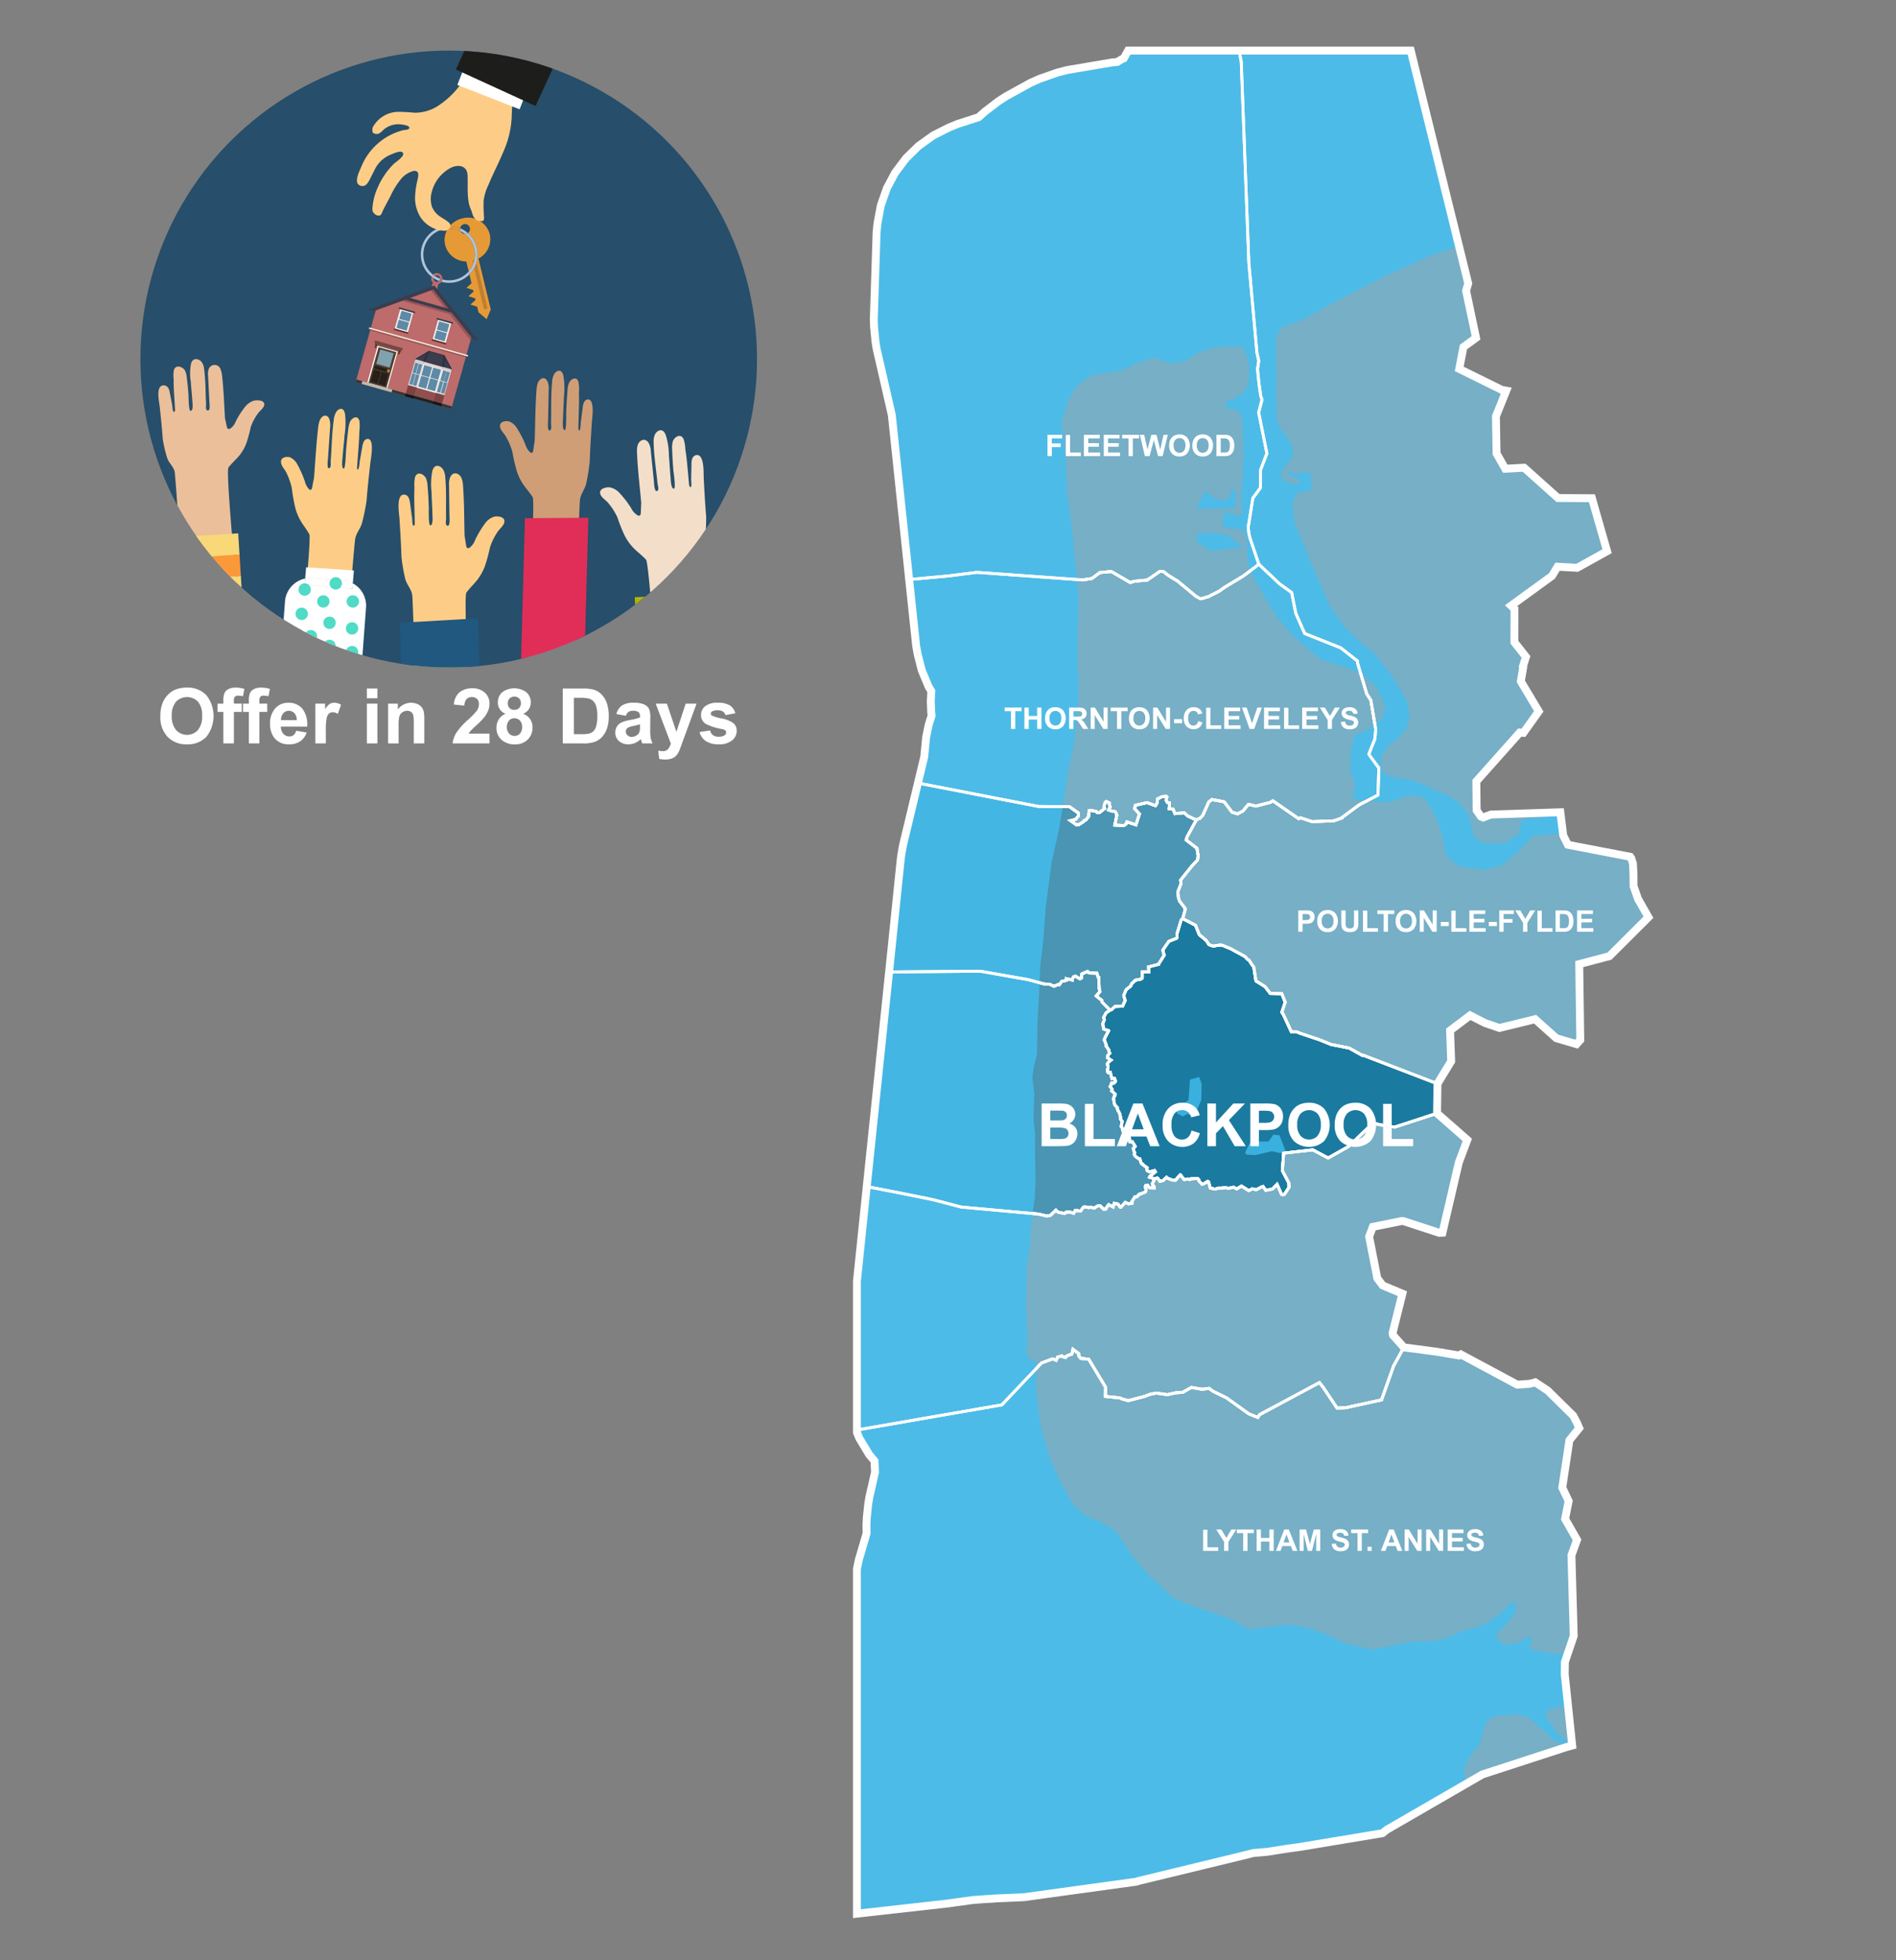 <svg xmlns="http://www.w3.org/2000/svg" xmlns:xlink="http://www.w3.org/1999/xlink" width="300" height="310" viewBox="0 0 300 310"><rect x="0" y="0" width="300" height="310" fill="#808080" stroke="none"/><defs><style>.cls-1,.cls-2,.cls-52,.cls-53{fill:none;}.cls-2{clip-rule:evenodd;}.cls-3{clip-path:url(#clip-path);}.cls-4{fill:#274e6a;}.cls-5{fill:#e69a35;}.cls-6{fill:#b0c4de;}.cls-7{fill:#cf9e76;}.cls-8{fill:#e12e58;}.cls-9{fill:#fdcd87;}.cls-10{fill:#215880;}.cls-11{fill:#ebbf9a;}.cls-12{fill:#f8d877;}.cls-13{fill:#fb9838;}.cls-14{fill:#f3dfc9;}.cls-15{fill:#005420;}.cls-16{fill:#b3b30c;}.cls-17{fill:#fff;}.cls-18{fill:#01cbad;opacity:0.69;}.cls-19,.cls-23{fill:#bd6b6b;}.cls-20{fill:#bf7f32;}.cls-21{fill:#1d1d1b;}.cls-22{opacity:0.56;}.cls-23,.cls-24,.cls-27,.cls-29,.cls-35{fill-rule:evenodd;}.cls-24{fill:#303838;}.cls-25{fill:#f3ecde;}.cls-26,.cls-27{opacity:0.2;}.cls-28,.cls-29{fill:#3a3d4e;}.cls-30{fill:#724944;}.cls-31{fill:#4e3f32;}.cls-32{fill:#81a1ae;}.cls-33{fill:#272019;}.cls-34{fill:#c87e2c;}.cls-35{fill:#c0b9ad;}.cls-36{fill:#683a2d;}.cls-37,.cls-38,.cls-47{fill:#542727;}.cls-37,.cls-39{opacity:0.6;}.cls-38,.cls-40{opacity:0.4;}.cls-41{fill:#cfcfcf;}.cls-42{fill:#dadada;}.cls-43{fill:#e6e6e6;}.cls-44{fill:#f2f2f2;}.cls-45{fill:#5f8aa5;}.cls-46{clip-path:url(#clip-path-2);}.cls-48{fill:#42beee;opacity:0.8;}.cls-49{fill:#4995b3;}.cls-49,.cls-50,.cls-51,.cls-52,.cls-53{stroke:#fff;stroke-miterlimit:10;}.cls-49,.cls-50,.cls-51,.cls-53{stroke-width:0.451px;}.cls-50{fill:#1b7aa0;}.cls-51{fill:#76afc6;}.cls-52{stroke-width:1.247px;}.cls-54{isolation:isolate;}</style><clipPath id="clip-path"><circle class="cls-1" cx="71" cy="56.782" r="48.782"/></clipPath><clipPath id="clip-path-2"><polygon class="cls-2" points="71.544 58.447 65.647 56.789 67.86 55.482 70.337 56.178 71.544 58.447"/></clipPath></defs><g id="Text"><g class="cls-3"><circle class="cls-4" cx="71" cy="56.782" r="48.782"/><path class="cls-5" d="M72.889,36.575a.782.782,0,0,1-.079-.478,4.475,4.475,0,0,0-1.64-.346,3.583,3.583,0,0,0-.297.406c.067-.003.134-.005.202-.005A4.072,4.072,0,0,1,72.889,36.575Z"/><path class="cls-6" d="M71.075,35.749a4.492,4.492,0,0,0-2.787,8.014.887.887,0,0,1,.223-.337,4.09,4.09,0,0,1,2.363-7.27,3.583,3.583,0,0,1,.297-.406C71.139,35.75,71.107,35.749,71.075,35.749Z"/><path class="cls-5" d="M75.707,40.89a3.485,3.485,0,0,0,1.788-3.85,3.546,3.546,0,0,0-4.341-2.505A3.738,3.738,0,0,0,71.17,35.751a4.475,4.475,0,0,1,1.64.346.783.783,0,1,1,1.22.761,4.491,4.491,0,0,1,.244,6.536l.337,1.394-.308.279-.503.456.646.208.425.137.058.24-.308.279-.503.456.646.208.425.137.058.24-.308.279-.503.456.646.208.425.137.216.895,1.279,1.077.647-1.542Z"/><path class="cls-5" d="M73.566,36.998a.784.784,0,0,1-.677-.423,4.072,4.072,0,0,0-1.814-.424c-.068,0-.135.002-.202.005a3.357,3.357,0,0,0-.439,2.588,3.486,3.486,0,0,0,3.347,2.61l.379,1.571a4.09,4.09,0,0,0-.594-5.928Z"/><path class="cls-7" d="M90.36,121.809c.038-1.206,1.219-41.653,1.418-42.845.162-.966.783-1.601.986-2.533a30.483,30.483,0,0,0,.55-3.488c.063-2.009.199-4.029.322-6.042.041-.677.554-3.862-.673-3.73a.798.798,0,0,0-.58.502,2.889,2.889,0,0,0-.192.831l-.306,2.371a4.051,4.051,0,0,1-.15,1.157c-.147.157-.228-.118-.224-.297.022-.888.049-1.764.074-2.651.028-.994.049-1.989.017-2.983a6.702,6.702,0,0,0-.066-1.677c-.306-1.037-1.29-.484-1.557.268a4.373,4.373,0,0,0-.19,1.102q-.143,1.721-.197,3.449c-.009.286.056,2.864-.255,2.782-.406-.064-.259-1.545-.251-1.859.031-1.148.112-2.294.148-3.442a12.417,12.417,0,0,0-.079-3.245,1.761,1.761,0,0,0-.216-.573c-.346-.537-.963-.227-1.251.247a3.111,3.111,0,0,0-.338,1.335c-.192,2.132-.107,4.281-.164,6.416-.007.272.135.964-.126,1.136-.488.322-.343-1.244-.339-1.452l.097-4.877a3.158,3.158,0,0,0-.168-1.344c-.442-.99-1.33-.54-1.597.323a5.157,5.157,0,0,0-.174,1.155c-.189,2.622-.192,5.245-.275,7.866-.09.487-.148.984-.222,1.474-.026.176-.081.387-.234.428a.314.314,0,0,1-.256-.08,2.688,2.688,0,0,1-.755-1.219,15.783,15.783,0,0,0-1.296-2.527,2.574,2.574,0,0,0-1.239-1.127c-.438-.152-1.436-.068-1.488.636-.053.71.703,1.261.982,1.837a10.204,10.204,0,0,1,.98,2.356,27.956,27.956,0,0,0,.668,2.923,8.274,8.274,0,0,0,1.147,2.346c.459.633.963,1.196,1.391,1.868.582.913-1.771,40.217-1.755,41.321C82.537,120.511,90.36,121.809,90.36,121.809Z"/><polygon class="cls-8" points="83.062 81.952 81.929 123.22 91.961 123.146 93.094 81.877 83.062 81.952"/><path class="cls-9" d="M66.446,136.992c-.032-1.209-1.011-41.751-1.228-42.945-.176-.969-.88-1.606-1.104-2.539a26.967,26.967,0,0,1-.597-3.496c-.054-2.013-.191-4.038-.313-6.056-.041-.679-.599-3.872.805-3.738a.879.879,0,0,1,.659.504,2.583,2.583,0,0,1,.212.833l.328,2.377c.03.215.012,1.019.161,1.159.167.157.262-.118.259-.297-.017-.89-.04-1.769-.06-2.657-.023-.996-.038-1.994.008-2.99a5.906,5.906,0,0,1,.091-1.681c.359-1.039,1.48-.484,1.778.27a3.877,3.877,0,0,1,.208,1.105q.148,1.725.193,3.458c.008.286-.09,2.87.266,2.789.465-.064.31-1.548.304-1.863-.024-1.15-.106-2.3-.137-3.45a10.931,10.931,0,0,1,.12-3.252,1.653,1.653,0,0,1,.253-.574c.401-.538,1.104-.227,1.428.249a2.797,2.797,0,0,1,.375,1.339c.2,2.137.083,4.291.129,6.431.006.272-.164.966.134,1.139.555.323.404-1.246.401-1.455l-.066-4.888a2.813,2.813,0,0,1,.204-1.347c.515-.991,1.526-.54,1.824.325a4.561,4.561,0,0,1,.189,1.158c.192,2.628.171,5.258.242,7.884.099.488.16.987.24,1.478.029.176.089.388.263.429a.396.396,0,0,0,.293-.08,2.702,2.702,0,0,0,.874-1.221,15.37,15.37,0,0,1,1.506-2.531A2.877,2.877,0,0,1,78.115,81.73c.502-.152,1.643-.067,1.696.639.054.712-.816,1.263-1.141,1.84a9.67,9.67,0,0,0-1.143,2.361,25.246,25.246,0,0,1-.791,2.929,8.003,8.003,0,0,1-1.333,2.351c-.531.634-1.113,1.198-1.608,1.871-.674.915,1.655,40.312,1.626,41.418C75.407,135.698,66.446,136.992,66.446,136.992Z"/><polygon class="cls-10" points="63.269 98.494 64.619 143.22 76.984 142.508 75.634 97.782 63.269 98.494"/><path class="cls-11" d="M30.114,111.594c-.068-1.042-2.241-36.013-2.492-37.036-.204-.829-.924-1.35-1.175-2.147a20.402,20.402,0,0,1-.698-2.994c-.113-1.736-.309-3.479-.49-5.217-.061-.585-.711-3.319.691-3.262a.862.862,0,0,1,.671.407,1.986,1.986,0,0,1,.236.711l.397,2.039c.036.184.042.88.195.995.171.129.258-.113.249-.268-.043-.768-.092-1.526-.139-2.292-.052-.859-.097-1.72-.08-2.582a4.442,4.442,0,0,1,.041-1.455c.327-.912,1.46-.48,1.779.159a2.949,2.949,0,0,1,.239.946q.198,1.484.295,2.978c.016.247-.005,2.482.348,2.397.461-.075.264-1.35.248-1.621-.058-.992-.174-1.981-.239-2.973a8.218,8.218,0,0,1,.024-2.814,1.354,1.354,0,0,1,.235-.506c.384-.481,1.093-.242,1.43.155a2.166,2.166,0,0,1,.413,1.141c.262,1.837.21,3.702.318,5.549.014.235-.135.841.167.978.563.256.365-1.093.356-1.273l-.21-4.218a2.148,2.148,0,0,1,.163-1.171.999.999,0,0,1,1.826.204,3.451,3.451,0,0,1,.222.992c.269,2.261.326,4.533.474,6.799.113.417.189.845.283,1.266.034.151.1.332.275.359a.443.443,0,0,0,.289-.081,2.405,2.405,0,0,0,.835-1.091,13.175,13.175,0,0,1,1.425-2.249,2.869,2.869,0,0,1,1.389-1.034c.496-.152,1.634-.126,1.708.481.075.613-.775,1.125-1.082,1.637a8.021,8.021,0,0,0-1.069,2.087,19.651,19.651,0,0,1-.701,2.563,6.809,6.809,0,0,1-1.259,2.086c-.51.57-1.073,1.081-1.547,1.683-.645.818,2.84,34.744,2.844,35.7C39.001,110.103,30.114,111.594,30.114,111.594Z"/><rect class="cls-12" x="27.6" y="91.402" width="10.624" height="3.383" transform="translate(-5.719 2.224) rotate(-3.562)"/><rect class="cls-12" x="28.433" y="104.793" width="10.624" height="3.383" transform="translate(-6.55 2.302) rotate(-3.562)"/><rect class="cls-12" x="27.181" y="84.672" width="10.624" height="3.383" transform="translate(-5.302 2.185) rotate(-3.562)"/><rect class="cls-13" x="27.39" y="88.026" width="10.624" height="3.383" transform="translate(-5.51 2.205) rotate(-3.562)"/><rect class="cls-13" x="27.81" y="94.779" width="10.624" height="3.383" transform="translate(-5.929 2.244) rotate(-3.562)"/><rect class="cls-12" x="28.017" y="98.109" width="10.624" height="3.383" transform="translate(-6.135 2.263) rotate(-3.562)"/><rect class="cls-13" x="28.225" y="101.439" width="10.624" height="3.383" transform="translate(-6.342 2.282) rotate(-3.562)"/><rect class="cls-13" x="28.641" y="108.123" width="10.624" height="3.383" transform="translate(-6.756 2.321) rotate(-3.562)"/><path class="cls-14" d="M114.465,130.638c-.107-1.204-3.799-41.59-3.722-42.801.063-.983.687-1.696.801-2.649a27.043,27.043,0,0,0,.19-3.542c-.178-2.006-.276-4.033-.387-6.052-.037-.679.148-3.915-1.227-3.621a.877.877,0,0,0-.595.576,2.588,2.588,0,0,0-.114.852l-.052,2.399c-.005.217.105,1.014-.026,1.17-.147.175-.273-.087-.291-.266-.086-.886-.164-1.761-.246-2.646-.092-.992-.192-1.985-.352-2.969a5.921,5.921,0,0,0-.283-1.659c-.475-.99-1.521-.311-1.73.472a3.89,3.89,0,0,0-.079,1.122q.052,1.731.206,3.457c.025.285.419,2.841.057,2.801-.468-.01-.486-1.502-.515-1.815-.108-1.145-.159-2.296-.261-3.442a10.966,10.966,0,0,0-.493-3.217,1.655,1.655,0,0,0-.316-.541c-.459-.488-1.119-.099-1.386.411a2.805,2.805,0,0,0-.217,1.373c.048,2.146.411,4.272.612,6.404.026.271.273.941-.001,1.147-.513.385-.543-1.192-.564-1.399l-.496-4.863a2.821,2.821,0,0,0-.357-1.314c-.624-.926-1.574-.361-1.769.532a4.572,4.572,0,0,0-.053,1.172c.112,2.632.435,5.243.667,7.86-.042.496-.045.998-.068,1.496-.008.178-.044.396-.212.456a.394.394,0,0,1-.299-.045,2.702,2.702,0,0,1-1.006-1.113,15.377,15.377,0,0,0-1.782-2.342,2.869,2.869,0,0,0-1.544-.957c-.515-.093-1.635.122-1.606.829.029.714.953,1.161,1.341,1.697a9.688,9.688,0,0,1,1.403,2.214,25.26,25.26,0,0,0,1.12,2.819,8.006,8.006,0,0,0,1.591,2.182c.599.569,1.24,1.062,1.808,1.674.773.831,2.996,40.234,3.151,41.33C105.442,130.382,114.465,130.638,114.465,130.638Z"/><rect class="cls-15" x="101.442" y="94.123" width="13.693" height="46.471" transform="translate(-5.008 4.827) rotate(-2.496)"/><rect class="cls-16" x="102.987" y="94.317" width="1.677" height="46.471" transform="translate(-5.021 4.633) rotate(-2.496)"/><rect class="cls-16" x="106.06" y="94.183" width="1.677" height="46.471" transform="translate(-5.012 4.767) rotate(-2.496)"/><rect class="cls-16" x="109.132" y="94.049" width="1.677" height="46.471" transform="translate(-5.003 4.901) rotate(-2.496)"/><rect class="cls-16" x="112.205" y="93.915" width="1.677" height="46.471" transform="translate(-4.995 5.034) rotate(-2.496)"/><rect class="cls-16" x="100.602" y="97.332" width="13.693" height="1.491" transform="translate(-4.169 4.772) rotate(-2.496)"/><rect class="cls-16" x="100.463" y="94.144" width="13.693" height="1.491" transform="translate(-4.031 4.763) rotate(-2.496)"/><rect class="cls-16" x="100.756" y="100.87" width="13.693" height="1.491" transform="translate(-4.323 4.782) rotate(-2.496)"/><rect class="cls-16" x="100.894" y="104.036" width="13.693" height="1.491" transform="translate(-4.461 4.792) rotate(-2.496)"/><rect class="cls-16" x="101.036" y="107.294" width="13.693" height="1.491" transform="translate(-4.603 4.801) rotate(-2.496)"/><rect class="cls-16" x="101.162" y="110.18" width="13.693" height="1.491" transform="translate(-4.728 4.809) rotate(-2.496)"/><rect class="cls-16" x="101.279" y="112.88" width="13.693" height="1.491" transform="translate(-4.846 4.817) rotate(-2.496)"/><rect class="cls-16" x="101.41" y="115.868" width="13.693" height="1.491" transform="translate(-4.976 4.825) rotate(-2.496)"/><rect class="cls-16" x="101.543" y="118.932" width="13.693" height="1.491" transform="translate(-5.109 4.834) rotate(-2.496)"/><rect class="cls-16" x="101.681" y="122.098" width="13.693" height="1.491" transform="translate(-5.247 4.843) rotate(-2.496)"/><rect class="cls-16" x="101.819" y="125.263" width="13.693" height="1.491" transform="translate(-5.385 4.852) rotate(-2.496)"/><rect class="cls-16" x="101.953" y="128.335" width="13.693" height="1.491" transform="translate(-5.518 4.861) rotate(-2.496)"/><rect class="cls-16" x="102.091" y="131.501" width="13.693" height="1.491" transform="translate(-5.656 4.87) rotate(-2.496)"/><rect class="cls-16" x="102.233" y="134.76" width="13.693" height="1.491" transform="translate(-5.798 4.879) rotate(-2.496)"/><rect class="cls-16" x="102.351" y="137.459" width="13.693" height="1.491" transform="translate(-5.915 4.887) rotate(-2.496)"/><path class="cls-9" d="M52.755,127.986c.095-1.205,3.204-41.64,3.455-42.824.204-.96.838-1.567,1.081-2.491a31.418,31.418,0,0,0,.704-3.466c.159-2.008.389-4.024.606-6.033.073-.676.726-3.841-.474-3.765a.786.786,0,0,0-.588.476,2.97,2.97,0,0,0-.227.823l-.412,2.36a4.176,4.176,0,0,1-.202,1.151c-.15.15-.216-.128-.203-.307.064-.887.133-1.764.2-2.65.076-.994.144-1.989.161-2.985a6.913,6.913,0,0,0,.017-1.682c-.247-1.051-1.23-.543-1.526.198a4.511,4.511,0,0,0-.238,1.095q-.222,1.717-.358,3.444c-.022.286-.085,2.869-.383,2.774-.391-.083-.177-1.558-.154-1.872.085-1.147.22-2.291.31-3.438a12.817,12.817,0,0,0,.081-3.252,1.796,1.796,0,0,0-.182-.583c-.31-.553-.925-.271-1.228.191a3.194,3.194,0,0,0-.394,1.321c-.29,2.126-.312,4.28-.471,6.415-.02.272.085.971-.177,1.132-.49.3-.273-1.26-.259-1.468l.331-4.877a3.251,3.251,0,0,0-.098-1.353c-.382-1.01-1.267-.601-1.568.251a5.324,5.324,0,0,0-.225,1.148c-.31,2.616-.441,5.242-.648,7.861-.111.483-.192.978-.287,1.466-.034.175-.098.384-.248.418a.299.299,0,0,1-.244-.091,2.701,2.701,0,0,1-.674-1.254,15.965,15.965,0,0,0-1.137-2.588,2.525,2.525,0,0,0-1.15-1.184c-.418-.172-1.392-.133-1.477.569-.086.709.622,1.294.866,1.883a10.38,10.38,0,0,1,.839,2.403,28.633,28.633,0,0,0,.508,2.957,8.375,8.375,0,0,0,1.001,2.401c.416.654.878,1.241,1.262,1.933.522.941-3.67,40.177-3.708,41.283C45.214,126.333,52.755,127.986,52.755,127.986Z"/><path class="cls-17" d="M49.392,91.417l4.827.362a3.972,3.972,0,0,1,1.607.473l.169-2.035-7.559-.5-.148,1.77A3.984,3.984,0,0,1,49.392,91.417Z"/><path class="cls-17" d="M55.826,92.252l-.07.842-7.547-.659.079-.947a4.026,4.026,0,0,0-3.195,3.628L42.91,124.24a4.022,4.022,0,0,0,3.699,4.299l4.827.362a4.022,4.022,0,0,0,4.299-3.699l2.183-29.124A4.024,4.024,0,0,0,55.826,92.252Z"/><path class="cls-17" d="M55.756,93.094l.07-.842a3.972,3.972,0,0,0-1.607-.473l-4.827-.362a3.984,3.984,0,0,0-1.104.071l-.079.947Z"/><circle class="cls-18" cx="47.738" cy="97.074" r="0.981"/><circle class="cls-18" cx="48.209" cy="93.233" r="0.981"/><circle class="cls-18" cx="51.161" cy="95.112" r="0.981"/><circle class="cls-18" cx="52.142" cy="98.489" r="0.981"/><circle class="cls-18" cx="49.19" cy="100.612" r="0.981"/><circle class="cls-18" cx="52.142" cy="102.15" r="0.981"/><circle class="cls-18" cx="55.707" cy="103.131" r="0.981"/><circle class="cls-18" cx="46.42" cy="101.592" r="0.981"/><circle class="cls-18" cx="55.826" cy="95.112" r="0.981"/><circle class="cls-18" cx="53.123" cy="92.252" r="0.981"/><circle class="cls-18" cx="55.707" cy="99.378" r="0.981"/><path class="cls-1" d="M69.119,43.555a.511.511,0,0,0-.3.097,4.071,4.071,0,0,0,.814.417A.514.514,0,0,0,69.119,43.555Z"/><path class="cls-1" d="M70.006,44.069a.877.877,0,0,1-.008.118,4.093,4.093,0,1,0-1.487-.761.886.886,0,0,1,1.495.643Z"/><path class="cls-6" d="M68.611,43.996a4.469,4.469,0,0,0,.865.443.512.512,0,0,0,.157-.37v0a4.071,4.071,0,0,1-.814-.417A.514.514,0,0,0,68.611,43.996Z"/><path class="cls-6" d="M68.819,43.652q-.16-.106-.309-.226a.887.887,0,0,0-.223.337q.156.124.323.233A.514.514,0,0,1,68.819,43.652Z"/><path class="cls-19" d="M69.119,43.183a.883.883,0,0,0-.609.243q.149.12.309.226a.514.514,0,0,1,.814.417v0a.514.514,0,1,1-1.022-.073q-.167-.11-.323-.233a.882.882,0,0,0,.192.916l-.688,2.554.895.24.688-2.557a.885.885,0,0,0-.256-1.733Z"/><path class="cls-20" d="M76.952,48.883l-.158.038a.211.211,0,0,1-.254-.157l-1.799-7.571.569-.135,1.799,7.571A.211.211,0,0,1,76.952,48.883Z"/><path class="cls-9" d="M72.764,13.483c.392-.536.806-1.06,1.202-1.585.296-.393.506-.989,1.024-1.144.743-.223,1.321.527,1.96.749,1.295.449,2.578.93,3.87,1.386a.884.884,0,0,1,.468.288.887.887,0,0,1,.065.619,39.419,39.419,0,0,0-.388,4.741,15.371,15.371,0,0,1-1.378,5.603c-.718,1.708-1.584,3.35-2.288,5.065a8.49,8.49,0,0,0-.772,2.463,21.118,21.118,0,0,0,.054,2.56c.01.266.035.694-.229.726-1.521.188-1.601-1.336-1.827-1.797-.734-1.496-.452-3.815-.545-5.476-.086-1.523-1.484-1.711-2.645-1.147a5.983,5.983,0,0,0-2.978,3.683,4.188,4.188,0,0,0-.034,2.401,3.363,3.363,0,0,0,1.392,1.679c.389.294,1.726.921,1.554,1.474a.941.941,0,0,1-.887.723,4.734,4.734,0,0,1-3.935-2.286,5.806,5.806,0,0,1-.758-3.334,13.226,13.226,0,0,1,.345-2.303c.152-.678.41-1.599-.544-1.55a3.8,3.8,0,0,0-2.153,1.438,12.438,12.438,0,0,0-1.547,2.536c-.433.857-1.054,1.903-1.409,2.79-.273.682-1.438.146-1.461-.669a9.543,9.543,0,0,1,.89-3.561,11.845,11.845,0,0,1,2.455-3.596c.324-.332,1.789-1.214,1.504-1.756-.273-.518-1.478.064-1.875.22a4.882,4.882,0,0,0-2.302,1.864c-.383.593-.924,1.876-1.301,2.473-.3.475-.641.794-1.245.609-1.224-.376-.13-2.376.116-2.987a9.744,9.744,0,0,1,6.591-5.783c.305-.079,1.135-.026.998-.469-.098-.317-1.118-.438-1.385-.463a3.557,3.557,0,0,0-2.74.903,2.533,2.533,0,0,1-.689.557c-.274.116-.856.057-.97-.218a1.369,1.369,0,0,1,.023-.792,4.675,4.675,0,0,1,3.94-2.43,25.78,25.78,0,0,1,2.611.141,6.751,6.751,0,0,0,3.726-1.059,13.856,13.856,0,0,0,2.739-2.343A10.454,10.454,0,0,0,72.764,13.483Z"/><rect class="cls-17" x="72.758" y="11.354" width="10.577" height="4.147" transform="translate(10.272 -27.538) rotate(21.389)"/><rect class="cls-21" x="78.737" y="-19.305" width="13.872" height="34.762" transform="translate(6.977 -35.843) rotate(24.603)"/><g class="cls-22"><circle class="cls-21" cx="83.591" cy="12.916" r="1.09"/></g><path class="cls-1" d="M74.345,36.031a.783.783,0,0,0-1.534.066,4.49,4.49,0,0,1,1.22.761A.783.783,0,0,0,74.345,36.031Z"/><path class="cls-1" d="M73.566,36.998a4.094,4.094,0,0,0-.677-.423A.784.784,0,0,0,73.566,36.998Z"/><path class="cls-6" d="M72.823,36.399a.786.786,0,0,0,.066.176,4.094,4.094,0,0,1,.677.423.783.783,0,0,0,.464-.139,4.49,4.49,0,0,0-1.22-.761A.779.779,0,0,0,72.823,36.399Z"/><path class="cls-6" d="M71.075,44.331a4.092,4.092,0,0,1-1.078-.144.88.88,0,0,1-.143.378,4.498,4.498,0,0,0,4.419-1.171l-.113-.469A4.08,4.08,0,0,1,71.075,44.331Z"/><path class="cls-6" d="M74.03,36.858a.783.783,0,0,1-.464.139,4.09,4.09,0,0,1,.594,5.928l.113.469a4.491,4.491,0,0,0-.244-6.536Z"/><polygon class="cls-23" points="74.674 53.041 68.625 45.512 59.54 48.786 56.263 60.445 71.396 64.7 74.674 53.041"/><polygon class="cls-24" points="71.396 64.7 71.517 64.269 56.384 60.014 56.263 60.445 71.396 64.7 71.396 64.7"/><rect class="cls-25" x="58.078" y="53.971" width="16.277" height="0.218" transform="translate(115.327 124.062) rotate(-164.298)"/><rect class="cls-26" x="58.299" y="54.181" width="15.72" height="0.21" transform="translate(115.158 124.451) rotate(-164.298)"/><path class="cls-27" d="M74.728,52.849,72.7,50.316h0v0l-3.985-4.981-.657.451,2.461,3.066c-2.277-.641-6.518-1.835-6.616-1.859l-.999.377L71.15,49.688l3.305,4.13Z"/><rect class="cls-28" x="63.856" y="47.961" width="8.031" height="0.468" transform="translate(15.575 -16.569) rotate(15.701)"/><polygon class="cls-29" points="75.694 53.863 68.722 45.156 58.241 48.957 59.096 49.221 68.546 45.794 74.827 53.644 75.694 53.863"/><polygon class="cls-30" points="59.303 53.829 63.766 55.084 63.497 55.545 59.292 54.363 59.303 53.829"/><rect class="cls-17" x="58.871" y="55.038" width="3.301" height="6.041" transform="translate(103.073 130.33) rotate(-164.298)"/><g id="Symbol_9_0_Layer2_0_MEMBER_8_MEMBER_12_MEMBER_0_FILL" data-name="Symbol 9 0 Layer2 0 MEMBER 8 MEMBER 12 MEMBER 0 FILL"><path class="cls-31" d="M62.728,55.696l-2.833-.797-1.586,5.643,2.833.796Z"/></g><g id="Symbol_9_0_Layer2_0_MEMBER_8_MEMBER_12_MEMBER_1_MEMBER_1_FILL" data-name="Symbol 9 0 Layer2 0 MEMBER 8 MEMBER 12 MEMBER 1 MEMBER 1 FILL"><path class="cls-32" d="M60.173,55.268l-.638,2.269,2.124.597.638-2.269Z"/></g><g id="Symbol_9_0_Layer2_0_MEMBER_8_MEMBER_12_MEMBER_2_MEMBER_0_FILL" data-name="Symbol 9 0 Layer2 0 MEMBER 8 MEMBER 12 MEMBER 2 MEMBER 0 FILL"><path class="cls-33" d="M59.738,60.689l.542-1.928-1.123-.316-.542,1.928Z"/></g><g id="Symbol_9_0_Layer2_0_MEMBER_8_MEMBER_12_MEMBER_2_MEMBER_1_FILL" data-name="Symbol 9 0 Layer2 0 MEMBER 8 MEMBER 12 MEMBER 2 MEMBER 1 FILL"><path class="cls-33" d="M60.967,61.035l.542-1.927-1.123-.316-.542,1.928Z"/></g><g id="Symbol_9_0_Layer2_0_MEMBER_8_MEMBER_12_MEMBER_2_MEMBER_1_FILL-2" data-name="Symbol 9 0 Layer2 0 MEMBER 8 MEMBER 12 MEMBER 2 MEMBER 1 FILL"><path class="cls-33" d="M61.553,58.951l.141-.501-2.352-.661-.141.501Z"/></g><g id="Symbol_9_0_Layer2_0_MEMBER_8_MEMBER_13_FILL" data-name="Symbol 9 0 Layer2 0 MEMBER 8 MEMBER 13 FILL"><path class="cls-34" d="M61.693,58.712a.21.21,0,0,0-.024-.173.23.23,0,0,0-.318-.089.21.21,0,0,0-.111.135.216.216,0,0,0,.023.178.226.226,0,0,0,.14.112.239.239,0,0,0,.29-.163Z"/></g><polygon class="cls-35" points="57.214 60.713 57.339 60.27 62.084 61.604 61.96 62.047 57.214 60.713 57.214 60.713"/><rect class="cls-36" x="63.015" y="55.461" width="0.279" height="0.633" transform="matrix(-0.963, -0.271, 0.271, -0.963, 108.856, 126.564)"/><rect class="cls-36" x="59.33" y="54.425" width="0.279" height="0.633" transform="translate(101.904 123.534) rotate(-164.298)"/><rect class="cls-26" x="59.183" y="54.95" width="4.369" height="0.205" transform="translate(105.545 124.658) rotate(-164.298)"/><polygon class="cls-29" points="71.544 58.447 65.647 56.789 67.86 55.482 70.337 56.178 71.544 58.447"/><rect class="cls-37" x="64.371" y="61.047" width="1.408" height="1.384" transform="translate(19.136 -15.307) rotate(15.701)"/><rect class="cls-37" x="68.75" y="62.278" width="1.408" height="1.384" transform="translate(19.633 -16.446) rotate(15.701)"/><rect class="cls-38" x="65.694" y="61.662" width="3.141" height="1.384" transform="translate(19.385 -15.877) rotate(15.701)"/><rect class="cls-39" x="64.123" y="62.396" width="1.408" height="0.448" transform="matrix(0.963, 0.271, -0.271, 0.963, 19.366, -15.207)"/><rect class="cls-39" x="68.502" y="63.627" width="1.408" height="0.448" transform="translate(19.862 -16.346) rotate(15.701)"/><rect class="cls-40" x="65.446" y="63.012" width="3.141" height="0.448" transform="translate(19.614 -15.777) rotate(15.701)"/><rect class="cls-41" x="65.659" y="56.996" width="1.408" height="0.321" transform="translate(17.945 -15.827) rotate(15.701)"/><rect class="cls-41" x="70.038" y="58.228" width="1.408" height="0.321" transform="translate(18.441 -16.966) rotate(15.701)"/><rect class="cls-42" x="66.982" y="57.612" width="3.141" height="0.321" transform="matrix(0.963, 0.271, -0.271, 0.963, 18.193, -16.396)"/><rect class="cls-43" x="65.087" y="57.239" width="1.408" height="3.907" transform="translate(18.474 -15.596) rotate(15.701)"/><rect class="cls-43" x="69.466" y="58.47" width="1.408" height="3.907" transform="translate(18.971 -16.735) rotate(15.701)"/><rect class="cls-44" x="66.41" y="57.854" width="3.141" height="3.907" transform="matrix(0.963, 0.271, -0.271, 0.963, 18.722, -16.166)"/><rect class="cls-45" x="66.703" y="58.057" width="1.655" height="1.294" transform="translate(-7.258 107.828) rotate(-74.299)"/><rect class="cls-45" x="68.111" y="58.453" width="1.655" height="1.294" transform="translate(-6.612 109.472) rotate(-74.299)"/><rect class="cls-45" x="66.147" y="59.806" width="1.785" height="1.294" transform="translate(-9.301 108.631) rotate(-74.299)"/><rect class="cls-45" x="67.555" y="60.202" width="1.785" height="1.294" transform="translate(-8.655 110.274) rotate(-74.299)"/><rect class="cls-45" x="64.916" y="57.935" width="1.655" height="0.533" transform="translate(-8.078 105.741) rotate(-74.299)"/><rect class="cls-45" x="65.507" y="58.088" width="1.655" height="0.559" transform="translate(-7.807 106.431) rotate(-74.299)"/><rect class="cls-45" x="64.359" y="59.684" width="1.785" height="0.533" transform="translate(-10.121 106.543) rotate(-74.299)"/><rect class="cls-45" x="64.95" y="59.837" width="1.785" height="0.559" transform="translate(-9.85 107.233) rotate(-74.299)"/><rect class="cls-45" x="69.295" y="59.166" width="1.655" height="0.533" transform="matrix(0.271, -0.963, 0.963, 0.271, -6.069, 110.855)"/><rect class="cls-45" x="69.886" y="59.319" width="1.655" height="0.559" transform="translate(-5.798 111.545) rotate(-74.299)"/><rect class="cls-45" x="68.739" y="60.915" width="1.785" height="0.533" transform="translate(-8.112 111.657) rotate(-74.299)"/><rect class="cls-45" x="69.33" y="61.068" width="1.785" height="0.559" transform="matrix(0.271, -0.963, 0.963, 0.271, -7.84, 112.347)"/><g class="cls-46"><polygon class="cls-26" points="71.701 58.364 70.636 56.362 70.636 56.362 70.687 56.182 70.521 56.135 70.538 56 70.437 55.988 70.274 55.683 69.961 55.85 70.041 56 68.206 55.484 68.352 55.398 68.171 55.092 67.874 55.267 67.781 55.225 67.725 55.349 67.675 55.335 67.658 55.395 65.557 56.636 65.737 56.942 67.466 55.921 66.874 57.225 67.197 57.372 67.993 55.619 70.152 56.226 69.917 58.137 70.27 58.18 70.444 56.759 71.388 58.531 71.701 58.364"/></g><rect class="cls-44" x="62.846" y="49.116" width="2.163" height="3.212" transform="translate(111.742 116.852) rotate(-164.298)"/><rect class="cls-45" x="63.451" y="49.172" width="1.34" height="1.681" transform="matrix(0.271, -0.963, 0.963, 0.271, -1.378, 98.207)"/><rect class="cls-45" x="63.053" y="50.588" width="1.34" height="1.681" transform="translate(-3.031 98.856) rotate(-74.299)"/><rect class="cls-28" x="63.057" y="48.946" width="2.673" height="0.234" transform="translate(113.106 113.722) rotate(-164.298)"/><rect class="cls-47" x="62.296" y="52.264" width="2.335" height="0.215" transform="translate(110.385 119.964) rotate(-164.298)"/><rect class="cls-44" x="68.84" y="50.801" width="2.163" height="3.212" transform="translate(123.05 121.781) rotate(-164.298)"/><rect class="cls-45" x="69.446" y="50.858" width="1.34" height="1.681" transform="translate(1.372 105.207) rotate(-74.299)"/><rect class="cls-45" x="69.048" y="52.273" width="1.34" height="1.681" transform="translate(-0.281 105.856) rotate(-74.299)"/><rect class="cls-28" x="69.051" y="50.631" width="2.673" height="0.234" transform="translate(124.414 118.651) rotate(-164.298)"/><rect class="cls-47" x="68.29" y="53.949" width="2.335" height="0.215" transform="translate(121.694 124.893) rotate(-164.298)"/></g><path class="cls-17" d="M25.375,113.278a5.513,5.513,0,0,1,.398-2.226,4.075,4.075,0,0,1,.808-1.19,3.384,3.384,0,0,1,1.121-.781,4.771,4.771,0,0,1,1.871-.343,4.076,4.076,0,0,1,3.069,1.189,5.32,5.32,0,0,1,.009,6.597,4.045,4.045,0,0,1-3.055,1.188,4.086,4.086,0,0,1-3.078-1.182A4.48,4.48,0,0,1,25.375,113.278Zm1.806-.059a3.249,3.249,0,0,0,.681,2.234,2.34,2.34,0,0,0,3.448.006,3.319,3.319,0,0,0,.672-2.264,3.266,3.266,0,0,0-.654-2.226,2.422,2.422,0,0,0-3.483.009A3.276,3.276,0,0,0,27.181,113.219Z"/><path class="cls-17" d="M34.419,111.277h.924v-.474a3.15,3.15,0,0,1,.169-1.184,1.333,1.333,0,0,1,.621-.637,2.392,2.392,0,0,1,1.145-.245,4.637,4.637,0,0,1,1.391.213l-.225,1.16a3.27,3.27,0,0,0-.764-.095.681.681,0,0,0-.518.169.976.976,0,0,0-.157.647v.444H38.249v1.309H37.006v4.978H35.343v-4.978h-.924Z"/><path class="cls-17" d="M38.456,111.277H39.38v-.474a3.15,3.15,0,0,1,.169-1.184,1.333,1.333,0,0,1,.621-.637,2.392,2.392,0,0,1,1.145-.245,4.638,4.638,0,0,1,1.391.213l-.225,1.16a3.27,3.27,0,0,0-.764-.095.681.681,0,0,0-.518.169.976.976,0,0,0-.157.647v.444h1.243v1.309H41.043v4.978H39.38v-4.978h-.924Z"/><path class="cls-17" d="M46.862,115.562l1.657.278a2.719,2.719,0,0,1-1.01,1.389,2.964,2.964,0,0,1-1.726.476,2.812,2.812,0,0,1-2.427-1.071,3.599,3.599,0,0,1-.621-2.166,3.473,3.473,0,0,1,.816-2.447,2.692,2.692,0,0,1,2.066-.885,2.793,2.793,0,0,1,2.214.926,4.104,4.104,0,0,1,.775,2.838h-4.167a1.677,1.677,0,0,0,.402,1.151,1.258,1.258,0,0,0,.959.412,1.014,1.014,0,0,0,.656-.214A1.311,1.311,0,0,0,46.862,115.562Zm.095-1.681a1.606,1.606,0,0,0-.373-1.098,1.2,1.2,0,0,0-1.764.02,1.532,1.532,0,0,0-.35,1.077Z"/><path class="cls-17" d="M51.556,117.564H49.893v-6.286h1.545v.894a2.675,2.675,0,0,1,.714-.834,1.304,1.304,0,0,1,.719-.201,2.109,2.109,0,0,1,1.095.314l-.515,1.45a1.46,1.46,0,0,0-.781-.272.923.923,0,0,0-.592.192,1.314,1.314,0,0,0-.382.695,9.871,9.871,0,0,0-.14,2.107Z"/><path class="cls-17" d="M58.049,110.425v-1.539h1.663v1.539Zm0,7.139v-6.286h1.663v6.286Z"/><path class="cls-17" d="M67.135,117.564H65.472v-3.208a4.95,4.95,0,0,0-.106-1.317.929.929,0,0,0-.347-.465.988.988,0,0,0-.577-.165,1.339,1.339,0,0,0-.775.236,1.197,1.197,0,0,0-.471.628,5.418,5.418,0,0,0-.127,1.444v2.847H61.405v-6.286H62.95v.924a2.576,2.576,0,0,1,3.078-.867,1.688,1.688,0,0,1,.69.506,1.845,1.845,0,0,1,.325.698,5.179,5.179,0,0,1,.092,1.119Z"/><path class="cls-17" d="M77.451,116.019v1.545h-5.83a4.021,4.021,0,0,1,.568-1.66,11.037,11.037,0,0,1,1.87-2.081,11.839,11.839,0,0,0,1.38-1.42,1.833,1.833,0,0,0,.343-1.018,1.158,1.158,0,0,0-.299-.856,1.271,1.271,0,0,0-1.654.015,1.618,1.618,0,0,0-.355,1.042l-1.657-.166a2.715,2.715,0,0,1,.93-1.971,3.12,3.12,0,0,1,1.953-.598,2.822,2.822,0,0,1,2.019.692,2.272,2.272,0,0,1,.733,1.723,2.984,2.984,0,0,1-.21,1.115,4.523,4.523,0,0,1-.666,1.11,10.671,10.671,0,0,1-1.089,1.107q-.787.722-.997.959a2.888,2.888,0,0,0-.341.462Z"/><path class="cls-17" d="M80.003,112.882a1.863,1.863,0,0,1-1.231-1.794,2.104,2.104,0,0,1,.678-1.605,3.241,3.241,0,0,1,3.848,0,2.092,2.092,0,0,1,.684,1.605,1.893,1.893,0,0,1-.314,1.074,1.988,1.988,0,0,1-.882.72,2.325,2.325,0,0,1,1.098.846,2.24,2.24,0,0,1,.376,1.285,2.616,2.616,0,0,1-.767,1.953,2.786,2.786,0,0,1-2.039.752,3.083,3.083,0,0,1-1.971-.622,2.424,2.424,0,0,1-.93-2.013,2.485,2.485,0,0,1,.35-1.293A2.247,2.247,0,0,1,80.003,112.882Zm.19,2.042a1.526,1.526,0,0,0,.352,1.071,1.143,1.143,0,0,0,.879.385,1.105,1.105,0,0,0,.853-.37,1.534,1.534,0,0,0,.337-1.068,1.383,1.383,0,0,0-.343-.98,1.136,1.136,0,0,0-.87-.37,1.04,1.04,0,0,0-.909.42A1.542,1.542,0,0,0,80.192,114.924Zm.154-3.718a1.04,1.04,0,0,0,.281.775,1.015,1.015,0,0,0,.748.278,1.031,1.031,0,0,0,.758-.281,1.045,1.045,0,0,0,.284-.778.966.966,0,0,0-1.024-1.029,1.03,1.03,0,0,0-.763.284A1.013,1.013,0,0,0,80.347,111.206Z"/><path class="cls-17" d="M89.048,108.886H92.25a6.251,6.251,0,0,1,1.651.166,2.908,2.908,0,0,1,1.309.799,3.801,3.801,0,0,1,.828,1.406,6.406,6.406,0,0,1,.284,2.051,5.725,5.725,0,0,1-.266,1.847,3.833,3.833,0,0,1-.93,1.533,3.087,3.087,0,0,1-1.232.692,5.306,5.306,0,0,1-1.551.184H89.048ZM90.8,110.353v5.748h1.309a4.756,4.756,0,0,0,1.06-.083,1.617,1.617,0,0,0,.707-.361,1.837,1.837,0,0,0,.459-.837,5.675,5.675,0,0,0,.178-1.59,5.194,5.194,0,0,0-.178-1.545,1.997,1.997,0,0,0-.497-.84,1.666,1.666,0,0,0-.811-.409,7.986,7.986,0,0,0-1.438-.083Z"/><path class="cls-17" d="M99.039,113.195l-1.51-.272a2.354,2.354,0,0,1,.876-1.35,3.208,3.208,0,0,1,1.847-.438,4,4,0,0,1,1.658.263,1.652,1.652,0,0,1,.766.669,3.423,3.423,0,0,1,.223,1.489l-.018,1.941a6.793,6.793,0,0,0,.079,1.222,3.605,3.605,0,0,0,.299.844h-1.645c-.043-.11-.097-.274-.159-.491-.028-.099-.048-.164-.06-.195a2.989,2.989,0,0,1-.911.621,2.603,2.603,0,0,1-1.036.207,2.14,2.14,0,0,1-1.53-.526,1.751,1.751,0,0,1-.56-1.332,1.788,1.788,0,0,1,.255-.95,1.665,1.665,0,0,1,.713-.639,5.565,5.565,0,0,1,1.323-.388,9.138,9.138,0,0,0,1.616-.408v-.166a.86.86,0,0,0-.237-.684,1.412,1.412,0,0,0-.893-.204,1.185,1.185,0,0,0-.692.175A1.209,1.209,0,0,0,99.039,113.195Zm2.225,1.35a10.32,10.32,0,0,1-1.013.254,3.046,3.046,0,0,0-.905.29.695.695,0,0,0-.325.586.816.816,0,0,0,.26.605.908.908,0,0,0,.663.254,1.441,1.441,0,0,0,.858-.296,1.041,1.041,0,0,0,.397-.55,3.26,3.26,0,0,0,.065-.811Z"/><path class="cls-17" d="M103.751,111.277h1.77l1.504,4.463,1.468-4.463h1.723l-2.22,6.05-.397,1.095a4.452,4.452,0,0,1-.418.841,1.834,1.834,0,0,1-.455.47,1.962,1.962,0,0,1-.634.281,3.275,3.275,0,0,1-.85.101,4.381,4.381,0,0,1-.94-.101l-.148-1.302a3.724,3.724,0,0,0,.704.077,1.045,1.045,0,0,0,.858-.341,2.355,2.355,0,0,0,.427-.867Z"/><path class="cls-17" d="M110.693,115.77l1.669-.254a1.219,1.219,0,0,0,.433.736,1.457,1.457,0,0,0,.911.252,1.651,1.651,0,0,0,.971-.236.528.528,0,0,0,.219-.444.436.436,0,0,0-.118-.313,1.316,1.316,0,0,0-.557-.219,8.995,8.995,0,0,1-2.551-.811,1.619,1.619,0,0,1-.746-1.415,1.746,1.746,0,0,1,.645-1.373,3.017,3.017,0,0,1,2.001-.556,3.491,3.491,0,0,1,1.918.42,2.145,2.145,0,0,1,.863,1.243l-1.568.29a.969.969,0,0,0-.382-.562,1.397,1.397,0,0,0-.802-.195,1.81,1.81,0,0,0-.941.183.395.395,0,0,0-.189.337.366.366,0,0,0,.166.302,6.205,6.205,0,0,0,1.554.468,4.62,4.62,0,0,1,1.855.74,1.536,1.536,0,0,1,.521,1.237,1.898,1.898,0,0,1-.723,1.485,3.198,3.198,0,0,1-2.137.621,3.503,3.503,0,0,1-2.033-.52A2.399,2.399,0,0,1,110.693,115.77Z"/><path id="lakepath" class="cls-48" d="M201.473,179.438l.965.091.901,2.305-.286.479-.576.008-1.25-.267-2.588.616-1.389-.075-.25-.291.752-1.55.668-.209,2.303-.033ZM188.29,170.743l1.448-.42.393,1.087-.006.276-.052,2.291-1.19,2.677-.999-.498-.759.4-.866-.472-.116-.863,1.909-1.215Zm2.201-84.292-1.022-.707-.157-1.014.713-.438,1.58-.022,1.44.122,1.3.267.729.712.725.427.583.429.004.285-.575.151-1.578.165-1.294.171-1.152.159Zm.3-8.821.586.571.583.419,1.009.423.721.132,1.004-.594L194.68,77.575l.575-.151.294.718.016,1.149-.268,1.163-6.048-.056Z"/><g id="districtpaths"><path id="FY-01_districtpath" data-name="FY-01 districtpath" class="cls-49" d="M155.15,153.593l7.502,1.323,2.566.688.904.064.656.304.609-.268.103-.004.136.024.365-.521.716-.155-.001-.279.98.221.019-.28.211-.275.258-.06.705.423.263-.151.002-.583.044-.055.892-.393.093.077.091.165,1.293.04.189.623.104.034.072,1.572-.029.028.149.656-.583.692.839.671.052.032.009.247,1.288,1.295-.632.433-.396.745.13.328-.258.636.149.848.789.251.005.007-.552,1.034-.021.015-.157.43.078.086.284.757-.042.106.445.633-.037.109.042.14.129.246-.326.373-.011.376.528.346-.398.326-.208.307.063.177.086.072.003.012-.121.896.135.195.33-.044.249.974.417-.034.165.475-.272.292-.372.011-.151.454-.057.071.307.43-.085.247.559.498-.014.245-.135.137-.101.35.077.476.025.04.018.246.086.238.396.411-.009.086.05.236.092.224.009.013.087.088.192.449.001.214.004.015.087.172-.007.341.002.009.271.348-.162.725.019.149.116.125.148.57.081.133.081.09.171.094.015.045.654.562.056.718.045.053.369-.053.458.744-.314.33.127.472.112.195-.084.26.188.307.547.403.163.009.162.573.145.204.159.061.066.121.612.428-.057.239.065.225.37.193.793-.215.134.212-.89.738-.044.114.854.255-.421.804.344.516-.007.112-.787-.025-.303-.408-.271.048-.08.2.138.548-.12.295-.651.25-.026.038-.279.044-.391.424-.31.014-.467.727.002.283-.55.086-.511-.231-.668.752-.185-.043-.291-.436-.592-.13-.178.588-.704-.378-.406.527-.015.145-.05.035-.334.014-.551-.553-.323.009-.499.289-.052.069-.111.023-.556-.162-.23.087-.476-.11-.377.012-.487.643-.81-.118-.261.464-.571-.193-.646.026-.214.199-.426-.077-.006-.01-.661-.148-.291-.292-.345.341-.579.528-.588.041-1.261-.297-12.214-1.107-4.051-1.063-.349-.084-.494-.108-4.925-.996-5.125-.99,3.539-33.941Z"/><path id="FY-02_districtpath" data-name="FY-02 districtpath" class="cls-49" d="M179.024,155.626l-.096.303-.741.582-.002.021-.376.897.229.796-.405.895-1.21.053-.571.516-.207.057-1.288-1.295-.009-.247-.052-.032-.839-.671.583-.692-.149-.656.029-.028-.072-1.572-.104-.034-.189-.623-1.293-.04-.091-.165-.093-.077-.892.393-.044.055-.002.583-.263.151-.705-.423-.258.06-.211.275-.019.28-.98-.221.001.279-.716.155-.365.521L167.49,155.7l-.103.004-.609.268-.656-.304-.904-.064-2.566-.688-7.502-1.323-14.469.113,1.846-17.875.086-.625.202-1.18.127-.618,2.301-9.573,19.067,3.698,4.897.031,1.39.982.059.469-.468.576-.797.189.965.683.189-.07.118.046.773-.495.107-.177.21-.042.489-.572.075-.941.33-.04.78.136.214.225.298.003.756-.623.086-.038.005-.076-.11-.207.183-.708.199-.128.486.233-.038.204.162.415-.274.491.646.21.27-.021.225.147.187.497-.017.024-.313,1.522,1.43.084.337-.23.148-.361,1.433.473.555-1.715-.791-.859.149-.524,1.849-.412,1.326.484.292-.496.032-.578.694-.352.659-.069.127.11-.122.528.199.341.338.065-.05.929.63.08.278.694,1.481-.132.538.501,1.009.477.393.097-1.523,2.783-.119.448,1.706,1.304.196,1.2-.095.654-.939.996-.002.011-.007.011-1.749,2.179.081.525-.51,1.337.086.864.183.567.917,1.218-.01.075-.4,1.493-.174.127-.099.175-.636,2.115-.007.59-.02.049-.064.068-1.195.473-.95,1.376.147.605.086.187-.92,1.445v.021l-1.565.405.043.777-1.048.003.012.827-.046.196-.191.128-.858.172-.002.007Z"/><path id="FY-03_districtpath" data-name="FY-03 districtpath" class="cls-50" d="M174.881,164.03l.552-1.034-.005-.007-.789-.251-.149-.848.258-.636-.13-.328.396-.745.632-.433.207-.057.571-.516,1.21-.053.405-.895-.229-.796.376-.897.002-.021.741-.582.096-.303.629-.607.002-.007.858-.172.191-.128.046-.196-.012-.827,1.048-.003-.043-.777,1.565-.405v-.021l.92-1.445-.086-.187-.147-.605.95-1.376,1.195-.473.064-.068.02-.049.007-.59.636-2.115.099-.175.174-.127,2.023,1.049.594,1.489,1.103.916.435.669.655.224,1.092-.172.374.041,1.539.649.188.129,1.855,1.003.408.45.244.145.424.672.311.398.332,2.188,1.473.93.801,1.053,1.821.039.544,1.358-.014.018-.522,1.567.238.34,1.261,2.735.928.015.225.145,3.278,1.098,1.848.747.012.006,2.876.573,2.108,1.18.09-.055,11.763,4.516-.067,4.677-6.697,2.184-2.447-.397-1.016-.27-.434.466-3.34,3.223-3.298,1.863-2.418-1.29-4.617.52L202.9,185.115l1.034,1.965.03.684-.757,1.142-.324.018-.107-.037-.706-1.6-.706.742-1.088.216-.419-.607-.177.03-.908.482-.623-.148-.017.016-.545.272-1.151-.725-.736.447-.026.002-.486-.264-.866.191-.313-.124-1.072.096-.053-.038-.634.18-.752-.173-.273-.985-.123-.074-.693.414-.247.025-.476-.542-.018-.173-.176-.179-1.041.047-.154.107-.15,0-.157-.078-.564.102-.077-.02-.575-.74-.028-.012-.752.875-.304-.039-.048.026-.215-.043-.7-.262-.151-.153-.581.545-.492.089-.28-.444-.133-.076-.355.132-.854-.255.044-.114.89-.738-.134-.212-.793.215-.37-.193-.065-.225.057-.239-.612-.428-.066-.121-.159-.061-.145-.204-.162-.573-.163-.009-.547-.403-.188-.307.084-.26-.112-.195-.127-.472.314-.33-.458-.744-.369.053-.045-.053-.056-.718-.654-.562-.015-.045-.171-.094-.081-.09-.081-.133-.148-.57-.116-.125-.019-.149.162-.725-.271-.348-.002-.009.007-.341-.087-.172-.004-.015-.001-.214-.192-.449-.087-.088-.009-.013-.092-.224-.05-.236.009-.086-.396-.411-.086-.238-.018-.246-.025-.04-.077-.476.101-.35.135-.137.014-.245-.559-.498.085-.247-.307-.43.057-.071.151-.454.372-.011.272-.292-.165-.475-.417.034-.249-.974-.33.044-.135-.195.121-.896-.003-.012-.086-.072-.063-.177.208-.307.398-.326-.528-.346.011-.376.326-.373-.129-.246-.042-.14.037-.109-.445-.633.042-.106-.284-.757-.078-.086.157-.43Z"/><path id="FY-04_districtpath" data-name="FY-04 districtpath" class="cls-51" d="M170.679,214.067l-.912-.685-.169.762-.808.275-.177.259-.476-.116-.144-.143-.667.205-.205.507-.562-.241-1.779.67-6.262,6.61L135.59,226.146V202.616l1.553-14.969,5.125.99,4.925.996.494.108.349.084,4.051,1.063,12.214,1.107,1.261.297.588-.041.579-.528.345-.341.291.292.661.148.006.01.426.077.214-.199.646-.026.571.193.261-.464.81.118.487-.643.377-.012.476.11.23-.087.556.162.111-.023.052-.069.499-.289.323-.009.551.553.334-.014.05-.035.015-.145.406-.527.704.378.178-.588.592.13.291.436.185.043.668-.752.511.231.55-.086-.002-.283.467-.727.31-.014.391-.424.279-.044.026-.038.651-.25.12-.295-.138-.548.08-.2.271-.048.303.408.787.025.007-.112-.344-.516.421-.804.355-.132.133.076.28.444.492-.089.581-.545.151.153.7.262.215.043.048-.026.304.039.752-.875.028.012.575.74.077.02.564-.102.157.078.15,0,.154-.107,1.041-.047.176.179.018.173.476.542.247-.025.693-.414.123.074.273.985.752.173.634-.18.053.038,1.072-.096.313.124.866-.191.486.264.026-.002.736-.447,1.151.725.545-.272.017-.016.623.148.908-.482.177-.03.419.607,1.088-.216.706-.742.706,1.6.107.037.324-.018.757-1.142-.03-.684L202.9,185.115l.213-2.752,4.617-.52,2.418,1.29,3.298-1.863,3.34-3.223.434-.466,1.016.27,2.447.397,6.697-2.184,4.785,4.203-1.336,3.555-2.593,11.113-.487.032-5.711-1.858-.251-.011-4.569.922-.586,1.539,1.295,6.593.857,1.132,3.111,1.303-1.547,6.198.07.376,1.706,1.918-1.637,2.982-1.89,5.331-5.749,1.246-1.3.032-2.168-3.244-.611-.774-9.465,5.069-.277.446-1.431-.57-3.502-2.521-2.153-1.046-.619-.467-1.019.137-.324-.03-1.468-.253-1.366.768-1.159.09-1.273.283-1.766-.245-1.031.208-.849.322-2.541.665-.965-.268-.409-.174-2.251-.229.02-1.328-.012-.17-2.653-4.396-1.245-.115-.303-.352Z"/><path id="FY-05_districtpath" data-name="FY-05 districtpath" class="cls-51" d="M143.854,91.652l6.304-.579,4.398-.56,16.735,1.199,1.494-.236,1.23-.926,1.682-.161.257.052,2.888,1.686.389-.121.225-.078,2.069-.201,2.019-1.379.426.023.219.085.651.521,1.205.748.155.059,3.03,2.515.634.344.137.05,1.21-.342,1.712-.872.845-.605,2.925-1.763,2.148-1.607.335-.279,3.303,3.12,1.898,1.36.653,3.287,1.411,3.196,5.71,2.272,2.637,2.077.016.325,1.451,4.864.65,1.011.77,4.607-.122,1.482-.954,2.417.102.209,1.47,1.998-.136,4.282-2.99,1.568-2.696,1.986-.015.073-1.295.456-3.418.128-1.852-.611-.263.16-4.101-2.84-.451.259-2.239.567-1.186-.27-.88,1.071-.827.424-.882-.253-1.23-1.639-1.352-.266-.115.002-.465-.111-.511.391-.011.014-.946,2.116-.501.506-.484.147-.393-.097-1.009-.477-.538-.501-1.481.132-.278-.694-.63-.08.05-.929-.338-.065-.199-.341.122-.528-.127-.11-.659.069-.694.352-.032.578-.292.496-1.326-.484-1.849.412-.149.524.791.859-.555,1.715-1.433-.473-.148.361-.337.23-1.43-.084.313-1.522.017-.024-.187-.497-.225-.147-.27.021-.646-.21.274-.491-.162-.415.038-.204-.486-.233-.199.128-.183.708.11.207-.005.076-.086.038-.756.623-.298-.003-.214-.225-.78-.136-.33.04-.075.941-.489.572-.21.042-.107.177-.773.495-.118-.046-.189.07-.965-.683.797-.189.468-.576-.059-.469-1.39-.982-4.897-.031-19.067-3.698.996-4.141.301-3.108.407-1.981.458-1.437-.063-.478-.068-1.767.087-1.612-.443-.736-1.065-2.549-.651-2.544-.245-1.364Z"/><path id="FY-06_districtpath" data-name="FY-06 districtpath" class="cls-51" d="M204.376,93.703l-1.898-1.36-3.303-3.12L197.8,85.146l-.175-.68-.126-1.054.737-4.625,1.193-1.637.033-2.847.999-2.595-1.307-6.459.527-2.026-.212-.663-.257-1.851-.244-2.321.186-1.216.013-.029.002-.091-.288-1.267L197.6,41.547,196.397,9.769,196.063,8h27.156l9.094,36.82-.338,1.155,1.574,7.454-1.993,1.45-.663,3.461,6.697,3.302.746.138-1.64,4.066.104,5.87,1.375,2.412,2.98-.164,5.359,4.794,5.371.032,2.402,8.379-4.73,2.626-3.113-.174-.873,1.454-6.477,4.707.542.513-.016,5.268,1.831,2.314-.489,1.552.051.117-.374,2.207,2.833,4.743-2.431,3.4-.57-.044-6.871,7.71.045,4.593.692.987.345.132,1.221-.459,10.986-.364.456,3.673.74,1.472,9.855,1.895.176.253.26.827.085,1.617.018,1.965.711,2.022,1.643,2.875-6.18,6.16-4.776,1.257.168,11.988-.604.671-3.192-.943-3.354-3.004-5.648,1.386-2.316-.8-2.319-1.187-3.17,2.388.174,4.861-2.168,3.558L215.685,166.87l-.09.055-2.108-1.18-2.876-.573-.012-.006-1.848-.747-3.278-1.098-.225-.145-.928-.015-1.261-2.735-.238-.34.522-1.567.014-.018-.544-1.358-1.821-.039-.801-1.053-1.473-.93-.332-2.188-.311-.398-.424-.672-.244-.145-.408-.45-1.855-1.003-.188-.129-1.539-.649-.374-.041-1.092.172-.655-.224-.435-.669-1.103-.916-.594-1.489-2.023-1.049.4-1.493.01-.075-.917-1.218-.183-.567-.086-.864.51-1.337-.081-.525,1.749-2.179.007-.011.002-.011.939-.996.095-.654-.196-1.2-1.706-1.304.119-.448,1.523-2.783.484-.147.501-.506.946-2.116.011-.014.511-.391.465.111.115-.002,1.352.266,1.23,1.639.882.253.827-.424.88-1.071,1.186.27,2.239-.567.451-.259,4.101,2.84.263-.16,1.852.611,3.418-.128,1.295-.456.015-.073,2.696-1.986,2.99-1.568.136-4.282-1.47-1.998-.102-.209.954-2.417.122-1.482-.77-4.607-.65-1.011-1.451-4.864-.016-.325-2.637-2.077-5.71-2.272L205.029,96.99Z"/><path id="FY-07_districtpath" data-name="FY-07 districtpath" class="cls-51" d="M196.063,8l.335,1.769L197.6,41.547l1.28,14.236.288,1.267-.002.091-.013.029-.186,1.216.244,2.321.257,1.851.212.663-.527,2.026,1.307,6.459-.999,2.595-.033,2.847-1.193,1.637-.737,4.625.126,1.054.175.68,1.376,4.077-.335.279-2.148,1.607-2.925,1.763-.845.605L191.21,94.35l-1.21.342-.137-.05-.634-.344-3.03-2.515-.155-.059-1.205-.748-.651-.521L183.97,90.37l-.426-.023-2.019,1.379-2.069.201-.225.078-.389.121-2.888-1.686-.257-.052-1.682.161-1.23.926-1.494.236-16.735-1.199-4.398.56-6.304.579L141.108,65.626l-2.389-10.403-.197-1.214-.225-2.321-.04-1.229.449-13.823.158-1.444.507-2.706.961-2.733,1.297-2.426,1.738-2.316,1.967-1.921,2.354-1.682,2.454-1.237,1.341-.552,3.363-1.09,1.001-.889,2.111-1.612,1.174-.766,3.91-2.155,1.449-.647,2.835-.99,1.536-.395,7.094-1.202.82-.071.721-.445.316-.129L178.497,8Z"/><path id="FY-08_districtpath" data-name="FY-08 districtpath" class="cls-51" d="M198.276,293.046l-.759.203-17.396,4.219-.263.099-17.904,2.469-4.295.182-2.156.141-1.565.115-4.267.585-14.08,1.575V248.116l.298-1.435,1.229-4.187-.018-1.353.052-1.135.226-2.143.186-1.121.89-3.91-.084-1.8-.824-.969-1.585-2.627-.369-.921v-.369l22.928-3.976,6.262-6.61,1.779-.67.562.241.205-.507.667-.205.144.143.476.116.177-.259.808-.275.169-.762.912.685.029.406.303.352,1.245.115,2.653,4.396.012.17-.02,1.328,2.251.229.409.174.965.268,2.541-.665.849-.322,1.031-.208,1.766.245,1.273-.283,1.159-.09,1.366-.768,1.468.253.324.03,1.019-.137.619.467,2.153,1.046,3.502,2.521,1.431.57.277-.446,9.465-5.069.611.774,2.168,3.244,1.3-.032,5.749-1.246,1.89-5.331,1.637-2.982,5.138.679,3.584.601.3-.169,8.925,4.788,1.955-.138.893-.234,1.978,1.309,4.031,3.974.58,1.102.372.855-1.555,1.924-1.13,7.491,1.008,2.125-.562,2.828,1.89,3.306-.885,2.432.361,12.754L247.61,262.835l-.025,1.936,1.18,11.266-.907.25L234.56,280.614l-15.164,8.764-.647.522-.152.033L205.69,292.08l-2.008.275-.041.008-3.139.491Z"/></g><polygon class="cls-48" points="195.565 79.291 195.549 78.142 195.255 77.424 194.68 77.575 194.694 78.582 193.69 79.176 192.969 79.044 191.959 78.621 191.376 78.202 190.791 77.631 189.249 80.398 195.298 80.454 195.565 79.291"/><polygon class="cls-48" points="201.473 179.438 200.723 180.513 198.42 180.545 197.752 180.754 197 182.304 197.249 182.595 198.638 182.67 201.226 182.054 202.476 182.322 203.052 182.313 203.338 181.834 202.438 179.529 201.473 179.438"/><polygon class="cls-48" points="195.799 85.796 195.074 85.369 194.345 84.658 193.044 84.391 191.604 84.269 190.024 84.292 189.311 84.73 189.468 85.744 190.49 86.451 191.787 87.155 192.939 86.996 194.233 86.825 195.811 86.66 196.386 86.509 196.382 86.225 195.799 85.796"/><polygon class="cls-48" points="188.29 170.743 188.053 174.005 186.144 175.221 186.26 176.084 187.126 176.555 187.885 176.155 188.884 176.654 190.074 173.976 190.126 171.686 190.132 171.41 189.738 170.323 188.29 170.743"/><polygon class="cls-48" points="196.063 8 178.497 8 177.815 9.228 177.5 9.358 176.778 9.802 175.958 9.873 168.863 11.076 167.327 11.471 164.492 12.461 163.043 13.107 159.133 15.263 157.959 16.028 155.847 17.64 154.846 18.529 151.483 19.619 150.142 20.171 147.689 21.407 145.335 23.09 143.368 25.011 141.629 27.326 140.332 29.753 139.371 32.486 138.864 35.192 138.706 36.636 138.257 50.459 138.297 51.688 138.522 54.009 138.719 55.223 141.108 65.626 143.854 91.652 144.958 102.117 145.203 103.481 145.854 106.025 146.919 108.574 147.362 109.31 147.274 110.923 147.342 112.69 147.406 113.168 146.947 114.605 146.54 116.585 146.239 119.694 145.244 123.835 142.943 133.408 142.816 134.026 142.613 135.206 142.527 135.831 140.681 153.706 137.142 187.647 135.59 202.616 135.59 226.146 135.59 226.515 135.959 227.436 137.544 230.063 138.368 231.032 138.451 232.832 137.561 236.742 137.375 237.863 137.149 240.006 137.097 241.141 137.116 242.495 135.887 246.682 135.59 248.116 135.59 302.634 149.67 301.059 153.937 300.474 155.502 300.359 157.658 300.218 161.953 300.036 179.858 297.568 180.121 297.469 197.517 293.25 198.276 293.047 200.502 292.853 203.641 292.362 203.682 292.354 205.69 292.08 218.596 289.934 218.749 289.9 219.396 289.378 231.928 282.135 231.833 281.987 231.613 279.615 232.349 278.275 232.845 277.28 234.118 275.961 234.529 274.217 235.358 272.04 236.78 271.299 238.222 271.28 240.076 271.113 241.655 271.519 242.816 272.378 243.4 273.092 244.16 273.557 245.306 274.777 246.542 275.616 248.049 275.596 248.019 275.483 247.153 274.772 246.42 274.211 245.842 273.203 244.672 271.631 244.659 270.615 245.23 270.322 246.516 270.011 248.104 269.726 247.585 264.771 247.61 262.835 248.05 261.535 245.889 261.564 242.582 260.942 241.918 260.571 242.286 259.901 242.271 258.761 241.427 259.057 239.93 259.932 237.952 260.053 237.094 259.305 236.614 258.646 237.171 257.974 238.474 256.721 239.772 255.089 239.846 253.473 239.279 253.385 238.44 254.157 237.23 255.313 235.268 256.669 233.299 257.456 231.232 257.958 229.453 258.837 227.106 259.534 223.713 259.58 220.422 260.195 217.133 260.906 215.336 260.456 212.689 259.827 209.937 258.535 207.852 257.709 204.732 256.993 202.752 257.021 200.965 257.237 197.86 257.661 196.532 257.109 195.011 256.181 193.589 255.632 191.411 254.903 189.612 254.359 187.621 253.532 185.629 252.706 183.718 250.929 181.903 249.245 180.474 247.584 179.314 246.243 176.712 242.386 176.139 241.853 173.904 240.565 171.932 239.805 169.821 238.003 167.68 234.092 166.198 230.827 164.829 226.249 164.248 222.714 163.939 219.033 164.021 215.621 162.466 214.494 162.585 211.063 162.334 206.886 162.43 200.614 163.015 196.739 163.027 196.283 163.118 194.828 163.276 192.726 163.703 189.679 163.854 187.112 163.758 180.653 163.771 179.626 163.763 179.094 163.535 177.065 163.66 172.788 163.416 170.986 163.359 170.331 163.581 168.713 164.089 166.672 164.15 161.845 164.434 156.834 164.602 152.813 164.972 149.738 165.054 148.882 165.449 143.651 166.381 136.416 167.623 130.888 168.919 122.603 169.888 117.743 170.639 110.987 170.682 107.471 170.453 104.719 170.559 99.112 170.673 93.98 170.013 87.72 169.565 82.976 168.933 78.615 168.555 72.255 168 66.753 168.992 63.413 170.377 61.018 172.625 59.37 175.648 58.85 177.349 58.635 180.171 57.358 181.961 56.762 183.094 56.556 183.764 57.021 185.475 57.471 187.552 57.061 189.335 55.895 190.936 55.303 192.635 54.898 195 54.769 196.611 54.841 197.589 57.013 197.637 60.432 196.808 62.059 195.213 63.127 194.08 63.333 193.995 63.999 194.1 64.758 194.383 64.658 195.233 64.551 195.523 64.927 196.285 65.296 196.591 66.812 196.652 68.483 196.748 71.275 196.686 73.547 196.621 75.647 196.375 78.311 196.445 79.241 196.607 81.348 195.663 81.551 194.617 81.186 193.856 80.912 193.675 81.484 193.405 82.438 193.606 83.291 194.651 83.56 196.356 83.726 197.122 84.286 197.323 85.138 197.363 87.987 197.675 89.978 198.025 90.619 199.423 93.183 202.04 97.611 204.636 100.615 208.943 104.26 212.269 105.354 215.595 106.543 217.896 108.791 219.262 111.907 218.533 113.913 216.566 115.27 214.311 116.346 213.775 118.633 213.626 121.581 214.418 124.135 214.068 126.23 214.544 126.413 215.302 126.593 217.573 126.732 217.763 126.749 219.845 126.91 222.478 125.924 223.348 125.912 224.114 125.902 224.558 125.896 225.509 126.358 227.25 129.279 228.236 132.306 228.748 135.244 230.851 137.021 235.017 137.535 237.654 136.835 240.459 134.518 242.042 132.691 242.696 132.113 244.774 131.991 247.303 131.788 246.945 128.897 246.814 128.924 243.322 129.35 241.527 129.468 240.683 129.954 240.238 132.05 238.08 133.314 235.152 133.448 233.248 132.429 232.949 131.292 232.445 128.924 230.81 126.856 229.095 125.834 228.068 125.373 226.812 124.82 225.099 123.988 224.9 123.924 223.998 123.633 223.675 123.532 222.819 123.164 221.779 123.178 220.262 122.819 219.217 122.454 218.546 121.798 218.534 120.943 218.423 119.709 220.002 117.597 221.033 116.918 222.524 115.283 223.065 113.376 222.655 111.006 221.202 108.461 220.137 106.67 218.694 104.885 217.538 103.381 216.201 102.449 214.763 101.044 212.847 99.265 210.338 95.69 209.066 92.668 207.405 88.891 204.86 82.751 204.531 79.526 205.172 77.996 206.588 77.691 207.623 77.297 207.616 76.822 207.318 75.781 207.501 75.304 207.401 74.925 206.64 74.651 205.98 74.85 204.847 75.056 204.463 74.681 203.893 74.499 203.614 74.883 203.997 75.163 205.139 75.622 205.616 75.9 205.716 76.279 205.529 76.471 204.87 76.671 203.729 76.307 202.869 75.749 202.668 74.896 203.036 74.131 203.968 73.073 204.614 71.924 204.502 70.69 203.821 69.37 202.857 68.149 202.079 66.639 202.063 65.499 201.937 63.221 201.97 58.851 201.93 56.001 201.915 54.956 201.898 53.721 202.537 52.002 202.817 51.713 203.76 51.415 205.833 50.721 209.875 48.479 218.62 43.893 226.302 40.463 230.841 38.861 223.219 8 196.063 8"/><polygon class="cls-52" points="260.832 145.05 259.19 142.175 258.478 140.153 258.46 138.188 258.376 136.571 258.116 135.745 257.94 135.492 248.085 133.596 247.345 132.124 246.89 128.451 235.904 128.815 234.683 129.274 234.337 129.142 233.645 128.155 233.6 123.562 240.471 115.852 241.041 115.896 243.472 112.496 240.638 107.753 241.012 105.546 240.961 105.429 241.451 103.877 239.619 101.562 239.635 96.294 239.094 95.781 245.57 91.074 246.444 89.62 249.556 89.794 254.286 87.169 251.884 78.79 246.513 78.758 241.154 73.964 238.174 74.128 236.799 71.716 236.696 65.846 238.336 61.78 237.59 61.642 230.893 58.34 231.556 54.879 233.549 53.429 231.975 45.976 232.313 44.821 223.219 8 196.063 8 178.497 8 177.815 9.228 177.5 9.358 176.778 9.802 175.958 9.873 168.863 11.076 167.327 11.471 164.492 12.461 163.043 13.107 159.133 15.263 157.959 16.028 155.847 17.64 154.846 18.529 151.483 19.619 150.142 20.171 147.689 21.407 145.335 23.09 143.368 25.011 141.629 27.326 140.332 29.753 139.371 32.486 138.864 35.192 138.706 36.636 138.257 50.459 138.297 51.688 138.522 54.009 138.719 55.223 141.108 65.626 143.854 91.652 144.958 102.117 145.203 103.481 145.854 106.025 146.919 108.574 147.362 109.31 147.274 110.923 147.342 112.69 147.406 113.168 146.947 114.605 146.54 116.585 146.239 119.694 145.244 123.835 142.943 133.408 142.816 134.026 142.613 135.206 142.527 135.831 140.681 153.706 137.142 187.647 135.59 202.616 135.59 226.146 135.59 226.515 135.959 227.436 137.544 230.063 138.368 231.032 138.451 232.832 137.561 236.742 137.375 237.863 137.149 240.006 137.097 241.141 137.116 242.495 135.887 246.682 135.59 248.116 135.59 302.634 149.67 301.059 153.937 300.474 155.502 300.359 157.658 300.218 161.953 300.036 179.858 297.568 180.121 297.469 197.517 293.25 198.276 293.047 200.502 292.853 203.641 292.362 203.682 292.354 205.69 292.08 218.596 289.934 218.749 289.9 219.396 289.378 234.56 280.614 247.859 276.287 248.765 276.037 247.585 264.771 247.61 262.835 249.008 258.704 248.647 245.949 249.532 243.517 247.642 240.212 248.204 237.384 247.196 235.259 248.326 227.768 249.881 225.844 249.509 224.989 248.929 223.887 244.897 219.914 242.92 218.605 242.027 218.838 240.072 218.976 231.147 214.188 230.848 214.357 227.263 213.756 222.125 213.078 220.419 211.16 220.35 210.784 221.897 204.587 218.786 203.284 217.929 202.152 216.634 195.559 217.22 194.019 221.789 193.098 222.04 193.108 227.751 194.967 228.238 194.935 230.83 183.822 232.167 180.266 227.381 176.063 227.449 171.386 229.616 167.828 229.442 162.967 232.612 160.579 234.931 161.766 237.247 162.566 242.895 161.18 246.249 164.184 249.442 165.127 250.045 164.455 249.877 152.467 254.652 151.21 260.832 145.05"/><g id="districtpaths-2" data-name="districtpaths"><path id="FY-01_districtpath-2" data-name="FY-01 districtpath" class="cls-53" d="M155.15,153.593l7.502,1.323,2.566.688.904.064.656.304.609-.268.103-.004.136.024.365-.521.716-.155-.001-.279.98.221.019-.28.211-.275.258-.06.705.423.263-.151.002-.583.044-.055.892-.393.093.077.091.165,1.293.04.189.623.104.034.072,1.572-.029.028.149.656-.583.692.839.671.052.032.009.247,1.288,1.295-.632.433-.396.745.13.328-.258.636.149.848.789.251.005.007-.552,1.034-.021.015-.157.43.078.086.284.757-.042.106.445.633-.037.109.042.14.129.246-.326.373-.011.376.528.346-.398.326-.208.307.063.177.086.072.003.012-.121.896.135.195.33-.044.249.974.417-.034.165.475-.272.292-.372.011-.151.454-.057.071.307.43-.085.247.559.498-.014.245-.135.137-.101.35.077.476.025.04.018.246.086.238.396.411-.009.086.05.236.092.224.009.013.087.088.192.449.001.214.004.015.087.172-.007.341.002.009.271.348-.162.725.019.149.116.125.148.57.081.133.081.09.171.094.015.045.654.562.056.718.045.053.369-.053.458.744-.314.33.127.472.112.195-.084.26.188.307.547.403.163.009.162.573.145.204.159.061.066.121.612.428-.057.239.065.225.37.193.793-.215.134.212-.89.738-.044.114.854.255-.421.804.344.516-.007.112-.787-.025-.303-.408-.271.048-.08.2.138.548-.12.295-.651.25-.026.038-.279.044-.391.424-.31.014-.467.727.002.283-.55.086-.511-.231-.668.752-.185-.043-.291-.436-.592-.13-.178.588-.704-.378-.406.527-.015.145-.05.035-.334.014-.551-.553-.323.009-.499.289-.052.069-.111.023-.556-.162-.23.087-.476-.11-.377.012-.487.643-.81-.118-.261.464-.571-.193-.646.026-.214.199-.426-.077-.006-.01-.661-.148-.291-.292-.345.341-.579.528-.588.041-1.261-.297-12.214-1.107-4.051-1.063-.349-.084-.494-.108-4.925-.996-5.125-.99,3.539-33.941Z"/><path id="FY-02_districtpath-2" data-name="FY-02 districtpath" class="cls-53" d="M179.024,155.626l-.096.303-.741.582-.002.021-.376.897.229.796-.405.895-1.21.053-.571.516-.207.057-1.288-1.295-.009-.247-.052-.032-.839-.671.583-.692-.149-.656.029-.028-.072-1.572-.104-.034-.189-.623-1.293-.04-.091-.165-.093-.077-.892.393-.044.055-.002.583-.263.151-.705-.423-.258.06-.211.275-.019.28-.98-.221.001.279-.716.155-.365.521L167.49,155.7l-.103.004-.609.268-.656-.304-.904-.064-2.566-.688-7.502-1.323-14.469.113,1.846-17.875.086-.625.202-1.18.127-.618,2.301-9.573,19.067,3.698,4.897.031,1.39.982.059.469-.468.576-.797.189.965.683.189-.07.118.046.773-.495.107-.177.21-.042.489-.572.075-.941.33-.04.78.136.214.225.298.003.756-.623.086-.038.005-.076-.11-.207.183-.708.199-.128.486.233-.038.204.162.415-.274.491.646.21.27-.021.225.147.187.497-.017.024-.313,1.522,1.43.084.337-.23.148-.361,1.433.473.555-1.715-.791-.859.149-.524,1.849-.412,1.326.484.292-.496.032-.578.694-.352.659-.069.127.11-.122.528.199.341.338.065-.05.929.63.08.278.694,1.481-.132.538.501,1.009.477.393.097-1.523,2.783-.119.448,1.706,1.304.196,1.2-.095.654-.939.996-.002.011-.007.011-1.749,2.179.081.525-.51,1.337.086.864.183.567.917,1.218-.01.075-.4,1.493-.174.127-.099.175-.636,2.115-.007.59-.02.049-.064.068-1.195.473-.95,1.376.147.605.086.187-.92,1.445v.021l-1.565.405.043.777-1.048.003.012.827-.046.196-.191.128-.858.172-.002.007Z"/><path id="FY-03_districtpath-2" data-name="FY-03 districtpath" class="cls-53" d="M174.881,164.03l.552-1.034-.005-.007-.789-.251-.149-.848.258-.636-.13-.328.396-.745.632-.433.207-.057.571-.516,1.21-.053.405-.895-.229-.796.376-.897.002-.021.741-.582.096-.303.629-.607.002-.007.858-.172.191-.128.046-.196-.012-.827,1.048-.003-.043-.777,1.565-.405v-.021l.92-1.445-.086-.187-.147-.605.95-1.376,1.195-.473.064-.068.02-.049.007-.59.636-2.115.099-.175.174-.127,2.023,1.049.594,1.489,1.103.916.435.669.655.224,1.092-.172.374.041,1.539.649.188.129,1.855,1.003.408.45.244.145.424.672.311.398.332,2.188,1.473.93.801,1.053,1.821.039.544,1.358-.014.018-.522,1.567.238.34,1.261,2.735.928.015.225.145,3.278,1.098,1.848.747.012.006,2.876.573,2.108,1.18.09-.055,11.763,4.516-.067,4.677-6.697,2.184-2.447-.397-1.016-.27-.434.466-3.34,3.223-3.298,1.863-2.418-1.29-4.617.52L202.9,185.115l1.034,1.965.03.684-.757,1.142-.324.018-.107-.037-.706-1.6-.706.742-1.088.216-.419-.607-.177.03-.908.482-.623-.148-.017.016-.545.272-1.151-.725-.736.447-.026.002-.486-.264-.866.191-.313-.124-1.072.096-.053-.038-.634.18-.752-.173-.273-.985-.123-.074-.693.414-.247.025-.476-.542-.018-.173-.176-.179-1.041.047-.154.107-.15,0-.157-.078-.564.102-.077-.02-.575-.74-.028-.012-.752.875-.304-.039-.048.026-.215-.043-.7-.262-.151-.153-.581.545-.492.089-.28-.444-.133-.076-.355.132-.854-.255.044-.114.89-.738-.134-.212-.793.215-.37-.193-.065-.225.057-.239-.612-.428-.066-.121-.159-.061-.145-.204-.162-.573-.163-.009-.547-.403-.188-.307.084-.26-.112-.195-.127-.472.314-.33-.458-.744-.369.053-.045-.053-.056-.718-.654-.562-.015-.045-.171-.094-.081-.09-.081-.133-.148-.57-.116-.125-.019-.149.162-.725-.271-.348-.002-.009.007-.341-.087-.172-.004-.015-.001-.214-.192-.449-.087-.088-.009-.013-.092-.224-.05-.236.009-.086-.396-.411-.086-.238-.018-.246-.025-.04-.077-.476.101-.35.135-.137.014-.245-.559-.498.085-.247-.307-.43.057-.071.151-.454.372-.011.272-.292-.165-.475-.417.034-.249-.974-.33.044-.135-.195.121-.896-.003-.012-.086-.072-.063-.177.208-.307.398-.326-.528-.346.011-.376.326-.373-.129-.246-.042-.14.037-.109-.445-.633.042-.106-.284-.757-.078-.086.157-.43Z"/><path id="FY-04_districtpath-2" data-name="FY-04 districtpath" class="cls-53" d="M170.679,214.067l-.912-.685-.169.762-.808.275-.177.259-.476-.116-.144-.143-.667.205-.205.507-.562-.241-1.779.67-6.262,6.61L135.59,226.146V202.616l1.553-14.969,5.125.99,4.925.996.494.108.349.084,4.051,1.063,12.214,1.107,1.261.297.588-.041.579-.528.345-.341.291.292.661.148.006.01.426.077.214-.199.646-.026.571.193.261-.464.81.118.487-.643.377-.012.476.11.23-.087.556.162.111-.023.052-.069.499-.289.323-.009.551.553.334-.014.05-.035.015-.145.406-.527.704.378.178-.588.592.13.291.436.185.043.668-.752.511.231.55-.086-.002-.283.467-.727.31-.014.391-.424.279-.044.026-.038.651-.25.12-.295-.138-.548.08-.2.271-.048.303.408.787.025.007-.112-.344-.516.421-.804.355-.132.133.076.28.444.492-.089.581-.545.151.153.7.262.215.043.048-.026.304.039.752-.875.028.012.575.74.077.02.564-.102.157.078.15,0,.154-.107,1.041-.047.176.179.018.173.476.542.247-.025.693-.414.123.074.273.985.752.173.634-.18.053.038,1.072-.096.313.124.866-.191.486.264.026-.002.736-.447,1.151.725.545-.272.017-.016.623.148.908-.482.177-.03.419.607,1.088-.216.706-.742.706,1.6.107.037.324-.018.757-1.142-.03-.684L202.9,185.115l.213-2.752,4.617-.52,2.418,1.29,3.298-1.863,3.34-3.223.434-.466,1.016.27,2.447.397,6.697-2.184,4.785,4.203-1.336,3.555-2.593,11.113-.487.032-5.711-1.858-.251-.011-4.569.922-.586,1.539,1.295,6.593.857,1.132,3.111,1.303-1.547,6.198.07.376,1.706,1.918-1.637,2.982-1.89,5.331-5.749,1.246-1.3.032-2.168-3.244-.611-.774-9.465,5.069-.277.446-1.431-.57-3.502-2.521-2.153-1.046-.619-.467-1.019.137-.324-.03-1.468-.253-1.366.768-1.159.09-1.273.283-1.766-.245-1.031.208-.849.322-2.541.665-.965-.268-.409-.174-2.251-.229.02-1.328-.012-.17-2.653-4.396-1.245-.115-.303-.352Z"/><path id="FY-05_districtpath-2" data-name="FY-05 districtpath" class="cls-53" d="M143.854,91.652l6.304-.579,4.398-.56,16.735,1.199,1.494-.236,1.23-.926,1.682-.161.257.052,2.888,1.686.389-.121.225-.078,2.069-.201,2.019-1.379.426.023.219.085.651.521,1.205.748.155.059,3.03,2.515.634.344.137.05,1.21-.342,1.712-.872.845-.605,2.925-1.763,2.148-1.607.335-.279,3.303,3.12,1.898,1.36.653,3.287,1.411,3.196,5.71,2.272,2.637,2.077.016.325,1.451,4.864.65,1.011.77,4.607-.122,1.482-.954,2.417.102.209,1.47,1.998-.136,4.282-2.99,1.568-2.696,1.986-.015.073-1.295.456-3.418.128-1.852-.611-.263.16-4.101-2.84-.451.259-2.239.567-1.186-.27-.88,1.071-.827.424-.882-.253-1.23-1.639-1.352-.266-.115.002-.465-.111-.511.391-.011.014-.946,2.116-.501.506-.484.147-.393-.097-1.009-.477-.538-.501-1.481.132-.278-.694-.63-.08.05-.929-.338-.065-.199-.341.122-.528-.127-.11-.659.069-.694.352-.032.578-.292.496-1.326-.484-1.849.412-.149.524.791.859-.555,1.715-1.433-.473-.148.361-.337.23-1.43-.084.313-1.522.017-.024-.187-.497-.225-.147-.27.021-.646-.21.274-.491-.162-.415.038-.204-.486-.233-.199.128-.183.708.11.207-.005.076-.086.038-.756.623-.298-.003-.214-.225-.78-.136-.33.04-.075.941-.489.572-.21.042-.107.177-.773.495-.118-.046-.189.07-.965-.683.797-.189.468-.576-.059-.469-1.39-.982-4.897-.031-19.067-3.698.996-4.141.301-3.108.407-1.981.458-1.437-.063-.478-.068-1.767.087-1.612-.443-.736-1.065-2.549-.651-2.544-.245-1.364Z"/><path id="FY-06_districtpath-2" data-name="FY-06 districtpath" class="cls-53" d="M204.376,93.703l-1.898-1.36-3.303-3.12L197.8,85.146l-.175-.68-.126-1.054.737-4.625,1.193-1.637.033-2.847.999-2.595-1.307-6.459.527-2.026-.212-.663-.257-1.851-.244-2.321.186-1.216.013-.029.002-.091-.288-1.267L197.6,41.547,196.397,9.769,196.063,8h27.156l9.094,36.82-.338,1.155,1.574,7.454-1.993,1.45-.663,3.461,6.697,3.302.746.138-1.64,4.066.104,5.87,1.375,2.412,2.98-.164,5.359,4.794,5.371.032,2.402,8.379-4.73,2.626-3.113-.174-.873,1.454-6.477,4.707.542.513-.016,5.268,1.831,2.314-.489,1.552.051.117-.374,2.207,2.833,4.743-2.431,3.4-.57-.044-6.871,7.71.045,4.593.692.987.345.132,1.221-.459,10.986-.364.456,3.673.74,1.472,9.855,1.895.176.253.26.827.085,1.617.018,1.965.711,2.022,1.643,2.875-6.18,6.16-4.776,1.257.168,11.988-.604.671-3.192-.943-3.354-3.004-5.648,1.386-2.316-.8-2.319-1.187-3.17,2.388.174,4.861-2.168,3.558L215.685,166.87l-.09.055-2.108-1.18-2.876-.573-.012-.006-1.848-.747-3.278-1.098-.225-.145-.928-.015-1.261-2.735-.238-.34.522-1.567.014-.018-.544-1.358-1.821-.039-.801-1.053-1.473-.93-.332-2.188-.311-.398-.424-.672-.244-.145-.408-.45-1.855-1.003-.188-.129-1.539-.649-.374-.041-1.092.172-.655-.224-.435-.669-1.103-.916-.594-1.489-2.023-1.049.4-1.493.01-.075-.917-1.218-.183-.567-.086-.864.51-1.337-.081-.525,1.749-2.179.007-.011.002-.011.939-.996.095-.654-.196-1.2-1.706-1.304.119-.448,1.523-2.783.484-.147.501-.506.946-2.116.011-.014.511-.391.465.111.115-.002,1.352.266,1.23,1.639.882.253.827-.424.88-1.071,1.186.27,2.239-.567.451-.259,4.101,2.84.263-.16,1.852.611,3.418-.128,1.295-.456.015-.073,2.696-1.986,2.99-1.568.136-4.282-1.47-1.998-.102-.209.954-2.417.122-1.482-.77-4.607-.65-1.011-1.451-4.864-.016-.325-2.637-2.077-5.71-2.272L205.029,96.99Z"/><path id="FY-07_districtpath-2" data-name="FY-07 districtpath" class="cls-53" d="M196.063,8l.335,1.769L197.6,41.547l1.28,14.236.288,1.267-.002.091-.013.029-.186,1.216.244,2.321.257,1.851.212.663-.527,2.026,1.307,6.459-.999,2.595-.033,2.847-1.193,1.637-.737,4.625.126,1.054.175.68,1.376,4.077-.335.279-2.148,1.607-2.925,1.763-.845.605L191.21,94.35l-1.21.342-.137-.05-.634-.344-3.03-2.515-.155-.059-1.205-.748-.651-.521L183.97,90.37l-.426-.023-2.019,1.379-2.069.201-.225.078-.389.121-2.888-1.686-.257-.052-1.682.161-1.23.926-1.494.236-16.735-1.199-4.398.56-6.304.579L141.108,65.626l-2.389-10.403-.197-1.214-.225-2.321-.04-1.229.449-13.823.158-1.444.507-2.706.961-2.733,1.297-2.426,1.738-2.316,1.967-1.921,2.354-1.682,2.454-1.237,1.341-.552,3.363-1.09,1.001-.889,2.111-1.612,1.174-.766,3.91-2.155,1.449-.647,2.835-.99,1.536-.395,7.094-1.202.82-.071.721-.445.316-.129L178.497,8Z"/><path id="FY-08_districtpath-2" data-name="FY-08 districtpath" class="cls-53" d="M198.276,293.046l-.759.203-17.396,4.219-.263.099-17.904,2.469-4.295.182-2.156.141-1.565.115-4.267.585-14.08,1.575V248.116l.298-1.435,1.229-4.187-.018-1.353.052-1.135.226-2.143.186-1.121.89-3.91-.084-1.8-.824-.969-1.585-2.627-.369-.921v-.369l22.928-3.976,6.262-6.61,1.779-.67.562.241.205-.507.667-.205.144.143.476.116.177-.259.808-.275.169-.762.912.685.029.406.303.352,1.245.115,2.653,4.396.012.17-.02,1.328,2.251.229.409.174.965.268,2.541-.665.849-.322,1.031-.208,1.766.245,1.273-.283,1.159-.09,1.366-.768,1.468.253.324.03,1.019-.137.619.467,2.153,1.046,3.502,2.521,1.431.57.277-.446,9.465-5.069.611.774,2.168,3.244,1.3-.032,5.749-1.246,1.89-5.331,1.637-2.982,5.138.679,3.584.601.3-.169,8.925,4.788,1.955-.138.893-.234,1.978,1.309,4.031,3.974.58,1.102.372.855-1.555,1.924-1.13,7.491,1.008,2.125-.562,2.828,1.89,3.306-.885,2.432.361,12.754L247.61,262.835l-.025,1.936,1.18,11.266-.907.25L234.56,280.614l-15.164,8.764-.647.522-.152.033L205.69,292.08l-2.008.275-.041.008-3.139.491Z"/></g><g id="towntexts"><g id="FY-BLACKPOOL_towntext" data-name="FY-BLACKPOOL towntext" class="cls-54"><path class="cls-17" d="M164.813,174.509h2.7a7.818,7.818,0,0,1,1.196.066,1.764,1.764,0,0,1,.705.279,1.737,1.737,0,0,1,.518.564,1.531,1.531,0,0,1,.207.791,1.601,1.601,0,0,1-.949,1.465,1.776,1.776,0,0,1,.949.613,1.626,1.626,0,0,1,.332,1.018,2.005,2.005,0,0,1-.214.896,1.807,1.807,0,0,1-.585.696,1.938,1.938,0,0,1-.915.32q-.341.037-1.645.046H164.813Zm1.364,1.124v1.562h.894q.797,0,.99-.023a.903.903,0,0,0,.551-.242.714.714,0,0,0,.201-.528.741.741,0,0,0-.173-.509.784.784,0,0,0-.514-.237q-.203-.023-1.166-.023Zm0,2.687v1.806H167.44a6.141,6.141,0,0,0,.935-.042.843.843,0,0,0,.496-.27.829.829,0,0,0,.191-.574.88.88,0,0,0-.147-.516.833.833,0,0,0-.426-.309,4.636,4.636,0,0,0-1.21-.097Z"/><path class="cls-17" d="M171.66,181.264v-6.7h1.364v5.561h3.391v1.138Z"/><path class="cls-17" d="M183.479,181.264h-1.484l-.59-1.534h-2.7l-.558,1.534h-1.447l2.631-6.755h1.442Zm-2.512-2.672-.931-2.507-.912,2.507Z"/><path class="cls-17" d="M188.524,178.781l1.322.419a2.969,2.969,0,0,1-1.011,1.643,3.183,3.183,0,0,1-4.007-.383,3.519,3.519,0,0,1-.866-2.514,3.692,3.692,0,0,1,.871-2.619,2.986,2.986,0,0,1,2.29-.933,2.811,2.811,0,0,1,2.014.733,2.664,2.664,0,0,1,.691,1.244l-1.35.323a1.395,1.395,0,0,0-1.424-1.134,1.538,1.538,0,0,0-1.219.539,2.646,2.646,0,0,0-.467,1.747,2.834,2.834,0,0,0,.46,1.825,1.497,1.497,0,0,0,1.198.543,1.369,1.369,0,0,0,.935-.345A2.011,2.011,0,0,0,188.524,178.781Z"/><path class="cls-17" d="M191.036,181.264v-6.755H192.4v3l2.755-3h1.834l-2.543,2.631,2.682,4.124h-1.765l-1.857-3.17-1.106,1.129v2.042Z"/><path class="cls-17" d="M197.833,181.264v-6.755h2.189a7.956,7.956,0,0,1,1.622.101,1.772,1.772,0,0,1,.973.661,2.1,2.1,0,0,1,.392,1.316,2.205,2.205,0,0,1-.226,1.046,1.846,1.846,0,0,1-.574.665,1.969,1.969,0,0,1-.707.32,7.79,7.79,0,0,1-1.415.097h-.89v2.548Zm1.364-5.612v1.917h.747a3.538,3.538,0,0,0,1.078-.106.887.887,0,0,0,.581-.857.871.871,0,0,0-.216-.608.945.945,0,0,0-.548-.3,6.628,6.628,0,0,0-.981-.046Z"/><path class="cls-17" d="M203.85,177.928a4.299,4.299,0,0,1,.309-1.732,3.185,3.185,0,0,1,.629-.926,2.635,2.635,0,0,1,.874-.608,3.705,3.705,0,0,1,1.456-.267,3.171,3.171,0,0,1,2.389.926,4.14,4.14,0,0,1,.007,5.135,3.552,3.552,0,0,1-4.774.004A3.488,3.488,0,0,1,203.85,177.928Zm1.405-.046a2.533,2.533,0,0,0,.53,1.74,1.822,1.822,0,0,0,2.684.004,2.58,2.58,0,0,0,.523-1.762,2.541,2.541,0,0,0-.509-1.733,1.886,1.886,0,0,0-2.712.007A2.55,2.55,0,0,0,205.255,177.882Z"/><path class="cls-17" d="M211.19,177.928a4.301,4.301,0,0,1,.309-1.732,3.185,3.185,0,0,1,.629-.926,2.636,2.636,0,0,1,.874-.608,3.705,3.705,0,0,1,1.456-.267,3.171,3.171,0,0,1,2.389.926,4.139,4.139,0,0,1,.007,5.135,3.552,3.552,0,0,1-4.774.004A3.488,3.488,0,0,1,211.19,177.928Zm1.405-.046a2.533,2.533,0,0,0,.53,1.74,1.822,1.822,0,0,0,2.684.004,2.581,2.581,0,0,0,.523-1.762,2.541,2.541,0,0,0-.509-1.733,1.886,1.886,0,0,0-2.712.007A2.55,2.55,0,0,0,212.596,177.882Z"/><path class="cls-17" d="M218.844,181.264v-6.7h1.364v5.561h3.391v1.138Z"/></g><g id="FY-FLEETWOOD_towntext" data-name="FY-FLEETWOOD towntext" class="cls-54"><path class="cls-17" d="M165.742,72.136V68.758h2.315V69.33h-1.633v.799h1.41V70.7h-1.41v1.435Z"/><path class="cls-17" d="M168.639,72.136v-3.35h.682v2.781h1.696v.569Z"/><path class="cls-17" d="M171.502,72.136V68.758h2.504V69.33h-1.822v.749h1.695v.569h-1.695v.919h1.887v.569Z"/><path class="cls-17" d="M174.649,72.136V68.758h2.504V69.33h-1.822v.749h1.695v.569h-1.695v.919h1.887v.569Z"/><path class="cls-17" d="M178.557,72.136V69.33h-1.002v-.571h2.684V69.33h-1v2.806Z"/><path class="cls-17" d="M181.158,72.136l-.806-3.377h.698l.509,2.32.618-2.32h.811l.592,2.359.518-2.359h.686l-.82,3.377h-.723l-.673-2.525-.67,2.525Z"/><path class="cls-17" d="M184.994,70.468a2.145,2.145,0,0,1,.154-.866,1.585,1.585,0,0,1,.315-.463,1.31,1.31,0,0,1,.436-.304,1.849,1.849,0,0,1,.728-.134,1.587,1.587,0,0,1,1.195.463,2.069,2.069,0,0,1,.003,2.568,1.573,1.573,0,0,1-1.189.462,1.59,1.59,0,0,1-1.198-.46A1.743,1.743,0,0,1,184.994,70.468Zm.703-.023a1.265,1.265,0,0,0,.265.87.911.911,0,0,0,1.342.002,1.291,1.291,0,0,0,.262-.881,1.269,1.269,0,0,0-.255-.866.943.943,0,0,0-1.355.004A1.274,1.274,0,0,0,185.696,70.445Z"/><path class="cls-17" d="M188.664,70.468a2.143,2.143,0,0,1,.154-.866,1.583,1.583,0,0,1,.314-.463,1.31,1.31,0,0,1,.436-.304,1.849,1.849,0,0,1,.728-.134,1.587,1.587,0,0,1,1.195.463,2.069,2.069,0,0,1,.003,2.568,1.573,1.573,0,0,1-1.189.462,1.59,1.59,0,0,1-1.198-.46A1.743,1.743,0,0,1,188.664,70.468Zm.703-.023a1.265,1.265,0,0,0,.265.87.911.911,0,0,0,1.342.002,1.291,1.291,0,0,0,.262-.881,1.269,1.269,0,0,0-.255-.866.943.943,0,0,0-1.355.004A1.274,1.274,0,0,0,189.367,70.445Z"/><path class="cls-17" d="M192.47,68.758h1.247a2.432,2.432,0,0,1,.643.065,1.13,1.13,0,0,1,.509.311,1.471,1.471,0,0,1,.323.547,2.49,2.49,0,0,1,.11.798,2.23,2.23,0,0,1-.103.719,1.491,1.491,0,0,1-.362.597,1.196,1.196,0,0,1-.479.27,2.079,2.079,0,0,1-.604.071H192.47Zm.682.571v2.237h.509a1.818,1.818,0,0,0,.412-.033.624.624,0,0,0,.275-.14.716.716,0,0,0,.179-.326,2.212,2.212,0,0,0,.069-.619,2.022,2.022,0,0,0-.069-.601.776.776,0,0,0-.193-.327.65.65,0,0,0-.316-.159,3.092,3.092,0,0,0-.56-.032Z"/></g><g id="FY-LYTHAM-ST-ANNES_towntext" data-name="FY-LYTHAM-ST-ANNES towntext" class="cls-54"><path class="cls-17" d="M190.369,245.259v-3.35h.682V244.69h1.696v.569Z"/><path class="cls-17" d="M193.686,245.259v-1.421l-1.237-1.956h.799l.795,1.336.779-1.336h.786l-1.242,1.96v1.417Z"/><path class="cls-17" d="M196.707,245.259v-2.806h-1.002v-.571h2.684v.571h-1v2.806Z"/><path class="cls-17" d="M198.831,245.259v-3.377h.682v1.329h1.336v-1.329h.682v3.377h-.682v-1.477h-1.336v1.477Z"/><path class="cls-17" d="M205.282,245.259H204.54l-.295-.767h-1.35l-.279.767h-.724l1.315-3.377h.721Zm-1.256-1.336-.465-1.253-.456,1.253Z"/><path class="cls-17" d="M205.634,245.259v-3.377h1.02l.613,2.304.605-2.304h1.023v3.377h-.633v-2.659l-.67,2.659h-.657l-.668-2.659v2.659Z"/><path class="cls-17" d="M210.712,244.16l.664-.065a.81.81,0,0,0,.243.491.734.734,0,0,0,.494.157.761.761,0,0,0,.497-.139.416.416,0,0,0,.167-.326.308.308,0,0,0-.07-.204.568.568,0,0,0-.246-.146q-.119-.042-.546-.147a1.858,1.858,0,0,1-.77-.334.88.88,0,0,1-.311-.68.867.867,0,0,1,.146-.483.912.912,0,0,1,.421-.342,1.686,1.686,0,0,1,.665-.118,1.424,1.424,0,0,1,.957.279.982.982,0,0,1,.337.744l-.682.03a.58.58,0,0,0-.188-.375.689.689,0,0,0-.432-.114.78.78,0,0,0-.465.122.246.246,0,0,0-.108.209.259.259,0,0,0,.101.205,1.793,1.793,0,0,0,.627.226,3.306,3.306,0,0,1,.736.243.949.949,0,0,1,.373.343,1.064,1.064,0,0,1-.026,1.082.963.963,0,0,1-.456.377,1.916,1.916,0,0,1-.735.123,1.461,1.461,0,0,1-.984-.296A1.286,1.286,0,0,1,210.712,244.16Z"/><path class="cls-17" d="M214.792,245.259v-2.806H213.79v-.571h2.684v.571h-1v2.806Z"/><path class="cls-17" d="M216.387,245.259v-.647h.647v.647Z"/><path class="cls-17" d="M221.884,245.259h-.742l-.295-.767h-1.35l-.279.767h-.724l1.315-3.377h.721Zm-1.256-1.336-.465-1.253-.456,1.253Z"/><path class="cls-17" d="M222.252,245.259v-3.377h.663l1.382,2.255v-2.255h.634v3.377h-.684l-1.361-2.203v2.203Z"/><path class="cls-17" d="M225.66,245.259v-3.377h.663l1.382,2.255v-2.255h.634v3.377h-.685l-1.361-2.203v2.203Z"/><path class="cls-17" d="M229.06,245.259v-3.377h2.504v.571h-1.822v.749h1.695v.569h-1.695v.919h1.887v.569Z"/><path class="cls-17" d="M232.035,244.16l.663-.065a.811.811,0,0,0,.243.491.734.734,0,0,0,.494.157.76.76,0,0,0,.497-.139.415.415,0,0,0,.167-.326.308.308,0,0,0-.07-.204.568.568,0,0,0-.246-.146q-.119-.042-.546-.147a1.857,1.857,0,0,1-.769-.334.88.88,0,0,1-.311-.68.868.868,0,0,1,.146-.483.913.913,0,0,1,.421-.342,1.686,1.686,0,0,1,.665-.118,1.425,1.425,0,0,1,.957.279.983.983,0,0,1,.337.744l-.682.03a.581.581,0,0,0-.188-.375.69.69,0,0,0-.432-.114.78.78,0,0,0-.465.122.245.245,0,0,0-.108.209.259.259,0,0,0,.101.205,1.793,1.793,0,0,0,.627.226,3.302,3.302,0,0,1,.736.243.95.95,0,0,1,.373.343,1.006,1.006,0,0,1,.135.538.995.995,0,0,1-.161.544.963.963,0,0,1-.456.377,1.916,1.916,0,0,1-.735.123,1.461,1.461,0,0,1-.984-.296A1.286,1.286,0,0,1,232.035,244.16Z"/></g><g id="FY-POULTON-LE-FYLDE_towntext" data-name="FY-POULTON-LE-FYLDE towntext" class="cls-54"><path class="cls-17" d="M205.418,147.353v-3.377h1.094a3.933,3.933,0,0,1,.811.051.882.882,0,0,1,.486.331,1.049,1.049,0,0,1,.196.658,1.103,1.103,0,0,1-.113.523.93.93,0,0,1-.287.333.992.992,0,0,1-.353.16,3.891,3.891,0,0,1-.708.048H206.1v1.274Zm.682-2.806v.959h.373a1.745,1.745,0,0,0,.539-.053.448.448,0,0,0,.213-.166.456.456,0,0,0,.077-.263.435.435,0,0,0-.108-.304.47.47,0,0,0-.274-.15,3.314,3.314,0,0,0-.491-.023Z"/><path class="cls-17" d="M208.427,145.685a2.144,2.144,0,0,1,.154-.866,1.584,1.584,0,0,1,.314-.463,1.311,1.311,0,0,1,.436-.304,1.851,1.851,0,0,1,.728-.134,1.587,1.587,0,0,1,1.195.463,2.069,2.069,0,0,1,.003,2.568,1.573,1.573,0,0,1-1.189.462,1.59,1.59,0,0,1-1.198-.459A1.743,1.743,0,0,1,208.427,145.685Zm.703-.023a1.265,1.265,0,0,0,.265.87.911.911,0,0,0,1.342.003,1.291,1.291,0,0,0,.262-.881,1.268,1.268,0,0,0-.255-.866.943.943,0,0,0-1.355.003A1.274,1.274,0,0,0,209.129,145.663Z"/><path class="cls-17" d="M212.231,143.976h.682v1.829a3.831,3.831,0,0,0,.025.564.547.547,0,0,0,.208.333.725.725,0,0,0,.451.126.687.687,0,0,0,.438-.119.467.467,0,0,0,.177-.291,3.783,3.783,0,0,0,.03-.574v-1.868h.682V145.75a4.545,4.545,0,0,1-.055.859.952.952,0,0,1-.204.424,1.034,1.034,0,0,1-.397.275,1.73,1.73,0,0,1-.65.102,1.869,1.869,0,0,1-.734-.112,1.05,1.05,0,0,1-.395-.29.935.935,0,0,1-.191-.374,4.111,4.111,0,0,1-.066-.857Z"/><path class="cls-17" d="M215.661,147.353v-3.35h.682v2.781h1.696v.569Z"/><path class="cls-17" d="M218.935,147.353v-2.806h-1.002v-.571h2.684v.571h-1v2.806Z"/><path class="cls-17" d="M220.833,145.685a2.146,2.146,0,0,1,.154-.866,1.586,1.586,0,0,1,.314-.463,1.312,1.312,0,0,1,.437-.304,1.85,1.85,0,0,1,.728-.134,1.587,1.587,0,0,1,1.195.463,2.069,2.069,0,0,1,.003,2.568,1.573,1.573,0,0,1-1.189.462,1.59,1.59,0,0,1-1.198-.459A1.743,1.743,0,0,1,220.833,145.685Zm.703-.023a1.264,1.264,0,0,0,.265.87.911.911,0,0,0,1.342.003,1.291,1.291,0,0,0,.262-.881,1.268,1.268,0,0,0-.255-.866.943.943,0,0,0-1.355.003A1.275,1.275,0,0,0,221.536,145.663Z"/><path class="cls-17" d="M224.648,147.353v-3.377h.664l1.382,2.255v-2.255h.634v3.377h-.684l-1.361-2.203v2.203Z"/><path class="cls-17" d="M227.971,146.453v-.647h1.272v.647Z"/><path class="cls-17" d="M229.639,147.353v-3.35h.682v2.781h1.696v.569Z"/><path class="cls-17" d="M232.502,147.353v-3.377h2.504v.571h-1.822v.749H234.88v.569h-1.695v.919h1.887v.569Z"/><path class="cls-17" d="M235.572,146.453v-.647h1.272v.647Z"/><path class="cls-17" d="M237.226,147.353v-3.377h2.315v.571h-1.633v.799h1.41v.571h-1.41v1.435Z"/><path class="cls-17" d="M240.99,147.353v-1.421l-1.237-1.956h.799l.795,1.336.779-1.336h.786l-1.242,1.96v1.417Z"/><path class="cls-17" d="M243.269,147.353v-3.35h.682v2.781h1.696v.569Z"/><path class="cls-17" d="M246.13,143.976h1.247a2.436,2.436,0,0,1,.642.064,1.13,1.13,0,0,1,.509.311,1.473,1.473,0,0,1,.323.547,2.491,2.491,0,0,1,.11.798,2.227,2.227,0,0,1-.103.719,1.492,1.492,0,0,1-.362.597,1.196,1.196,0,0,1-.479.27,2.076,2.076,0,0,1-.604.071H246.13Zm.682.571v2.237h.509a1.825,1.825,0,0,0,.412-.033.626.626,0,0,0,.275-.14.718.718,0,0,0,.179-.326,2.211,2.211,0,0,0,.069-.619,2.023,2.023,0,0,0-.069-.601.776.776,0,0,0-.193-.327.649.649,0,0,0-.316-.159,3.091,3.091,0,0,0-.56-.032Z"/><path class="cls-17" d="M249.54,147.353v-3.377h2.504v.571h-1.822v.749h1.695v.569h-1.695v.919h1.887v.569Z"/></g><g id="FY-THORNTON-CLEVELEYS_towntext" data-name="FY-THORNTON-CLEVELEYS towntext" class="cls-54"><path class="cls-17" d="M159.964,115.274v-2.806h-1.002v-.571h2.684v.571h-1v2.806Z"/><path class="cls-17" d="M162.089,115.274v-3.377h.682v1.329h1.336v-1.329h.682v3.377h-.682v-1.476h-1.336v1.476Z"/><path class="cls-17" d="M165.356,113.606a2.144,2.144,0,0,1,.154-.866,1.584,1.584,0,0,1,.314-.463,1.309,1.309,0,0,1,.436-.304,1.849,1.849,0,0,1,.728-.134,1.587,1.587,0,0,1,1.195.463,2.069,2.069,0,0,1,.003,2.568,1.573,1.573,0,0,1-1.189.462,1.59,1.59,0,0,1-1.198-.459A1.743,1.743,0,0,1,165.356,113.606Zm.703-.023a1.265,1.265,0,0,0,.265.87.911.911,0,0,0,1.342.003,1.291,1.291,0,0,0,.262-.881,1.268,1.268,0,0,0-.255-.866.943.943,0,0,0-1.355.003A1.274,1.274,0,0,0,166.058,113.583Z"/><path class="cls-17" d="M169.167,115.274v-3.377h1.435a2.466,2.466,0,0,1,.787.091.774.774,0,0,1,.393.324.975.975,0,0,1,.147.532.9.9,0,0,1-.224.628,1.073,1.073,0,0,1-.668.312,1.587,1.587,0,0,1,.365.284,3.788,3.788,0,0,1,.388.548l.413.659h-.816l-.493-.735a4.714,4.714,0,0,0-.36-.497.524.524,0,0,0-.205-.141,1.124,1.124,0,0,0-.343-.038h-.139v1.41Zm.682-1.949h.505a2.596,2.596,0,0,0,.613-.042.364.364,0,0,0,.191-.143.438.438,0,0,0,.069-.253.406.406,0,0,0-.091-.275.418.418,0,0,0-.257-.132c-.056-.008-.221-.012-.498-.012h-.532Z"/><path class="cls-17" d="M172.578,115.274v-3.377h.664l1.382,2.255v-2.255h.634v3.377h-.685l-1.361-2.203v2.203Z"/><path class="cls-17" d="M176.739,115.274v-2.806h-1.002v-.571h2.684v.571h-1v2.806Z"/><path class="cls-17" d="M178.638,113.606a2.146,2.146,0,0,1,.154-.866,1.586,1.586,0,0,1,.314-.463,1.31,1.31,0,0,1,.437-.304,1.848,1.848,0,0,1,.728-.134,1.587,1.587,0,0,1,1.195.463,2.069,2.069,0,0,1,.003,2.568,1.573,1.573,0,0,1-1.189.462,1.59,1.59,0,0,1-1.198-.459A1.743,1.743,0,0,1,178.638,113.606Zm.703-.023a1.264,1.264,0,0,0,.265.87.911.911,0,0,0,1.342.003,1.291,1.291,0,0,0,.262-.881,1.268,1.268,0,0,0-.255-.866.943.943,0,0,0-1.355.003A1.275,1.275,0,0,0,179.34,113.583Z"/><path class="cls-17" d="M182.453,115.274v-3.377h.664l1.382,2.255v-2.255h.634v3.377h-.684l-1.361-2.203v2.203Z"/><path class="cls-17" d="M185.775,114.373v-.647h1.272v.647Z"/><path class="cls-17" d="M189.586,114.032l.661.209a1.483,1.483,0,0,1-.506.821,1.591,1.591,0,0,1-2.003-.191,1.758,1.758,0,0,1-.433-1.257,1.847,1.847,0,0,1,.435-1.31,1.494,1.494,0,0,1,1.145-.466,1.403,1.403,0,0,1,1.006.366,1.329,1.329,0,0,1,.346.622l-.675.161a.697.697,0,0,0-.712-.566.768.768,0,0,0-.609.27,1.319,1.319,0,0,0-.234.873,1.415,1.415,0,0,0,.231.912.746.746,0,0,0,.599.272.682.682,0,0,0,.468-.173A1.004,1.004,0,0,0,189.586,114.032Z"/><path class="cls-17" d="M190.851,115.274v-3.35h.682v2.781h1.696v.569Z"/><path class="cls-17" d="M193.714,115.274v-3.377h2.504v.571h-1.822v.749h1.695v.569h-1.695v.919h1.887v.569Z"/><path class="cls-17" d="M197.723,115.274l-1.208-3.377h.74l.855,2.499.827-2.499h.724l-1.209,3.377Z"/><path class="cls-17" d="M200.008,115.274v-3.377h2.504v.571H200.69v.749h1.695v.569H200.69v.919h1.887v.569Z"/><path class="cls-17" d="M203.174,115.274v-3.35h.682v2.781h1.696v.569Z"/><path class="cls-17" d="M206.038,115.274v-3.377h2.504v.571H206.72v.749h1.695v.569H206.72v.919h1.887v.569Z"/><path class="cls-17" d="M210.072,115.274v-1.421l-1.237-1.956h.799l.795,1.336.779-1.336h.786l-1.242,1.96v1.417Z"/><path class="cls-17" d="M212.159,114.175l.664-.064a.81.81,0,0,0,.243.491.734.734,0,0,0,.494.157.761.761,0,0,0,.496-.139.415.415,0,0,0,.167-.326.307.307,0,0,0-.07-.204.567.567,0,0,0-.246-.146q-.119-.042-.546-.147a1.856,1.856,0,0,1-.769-.334.881.881,0,0,1-.311-.68.868.868,0,0,1,.146-.483.914.914,0,0,1,.421-.342,1.687,1.687,0,0,1,.665-.118,1.424,1.424,0,0,1,.957.279.983.983,0,0,1,.337.744l-.682.03a.58.58,0,0,0-.188-.374.689.689,0,0,0-.432-.114.779.779,0,0,0-.465.122.245.245,0,0,0-.108.209.259.259,0,0,0,.101.205,1.793,1.793,0,0,0,.627.226,3.304,3.304,0,0,1,.736.243.949.949,0,0,1,.373.343,1.005,1.005,0,0,1,.135.538.995.995,0,0,1-.161.544.963.963,0,0,1-.456.376,1.914,1.914,0,0,1-.735.124,1.461,1.461,0,0,1-.984-.296A1.286,1.286,0,0,1,212.159,114.175Z"/></g></g></g></svg>
